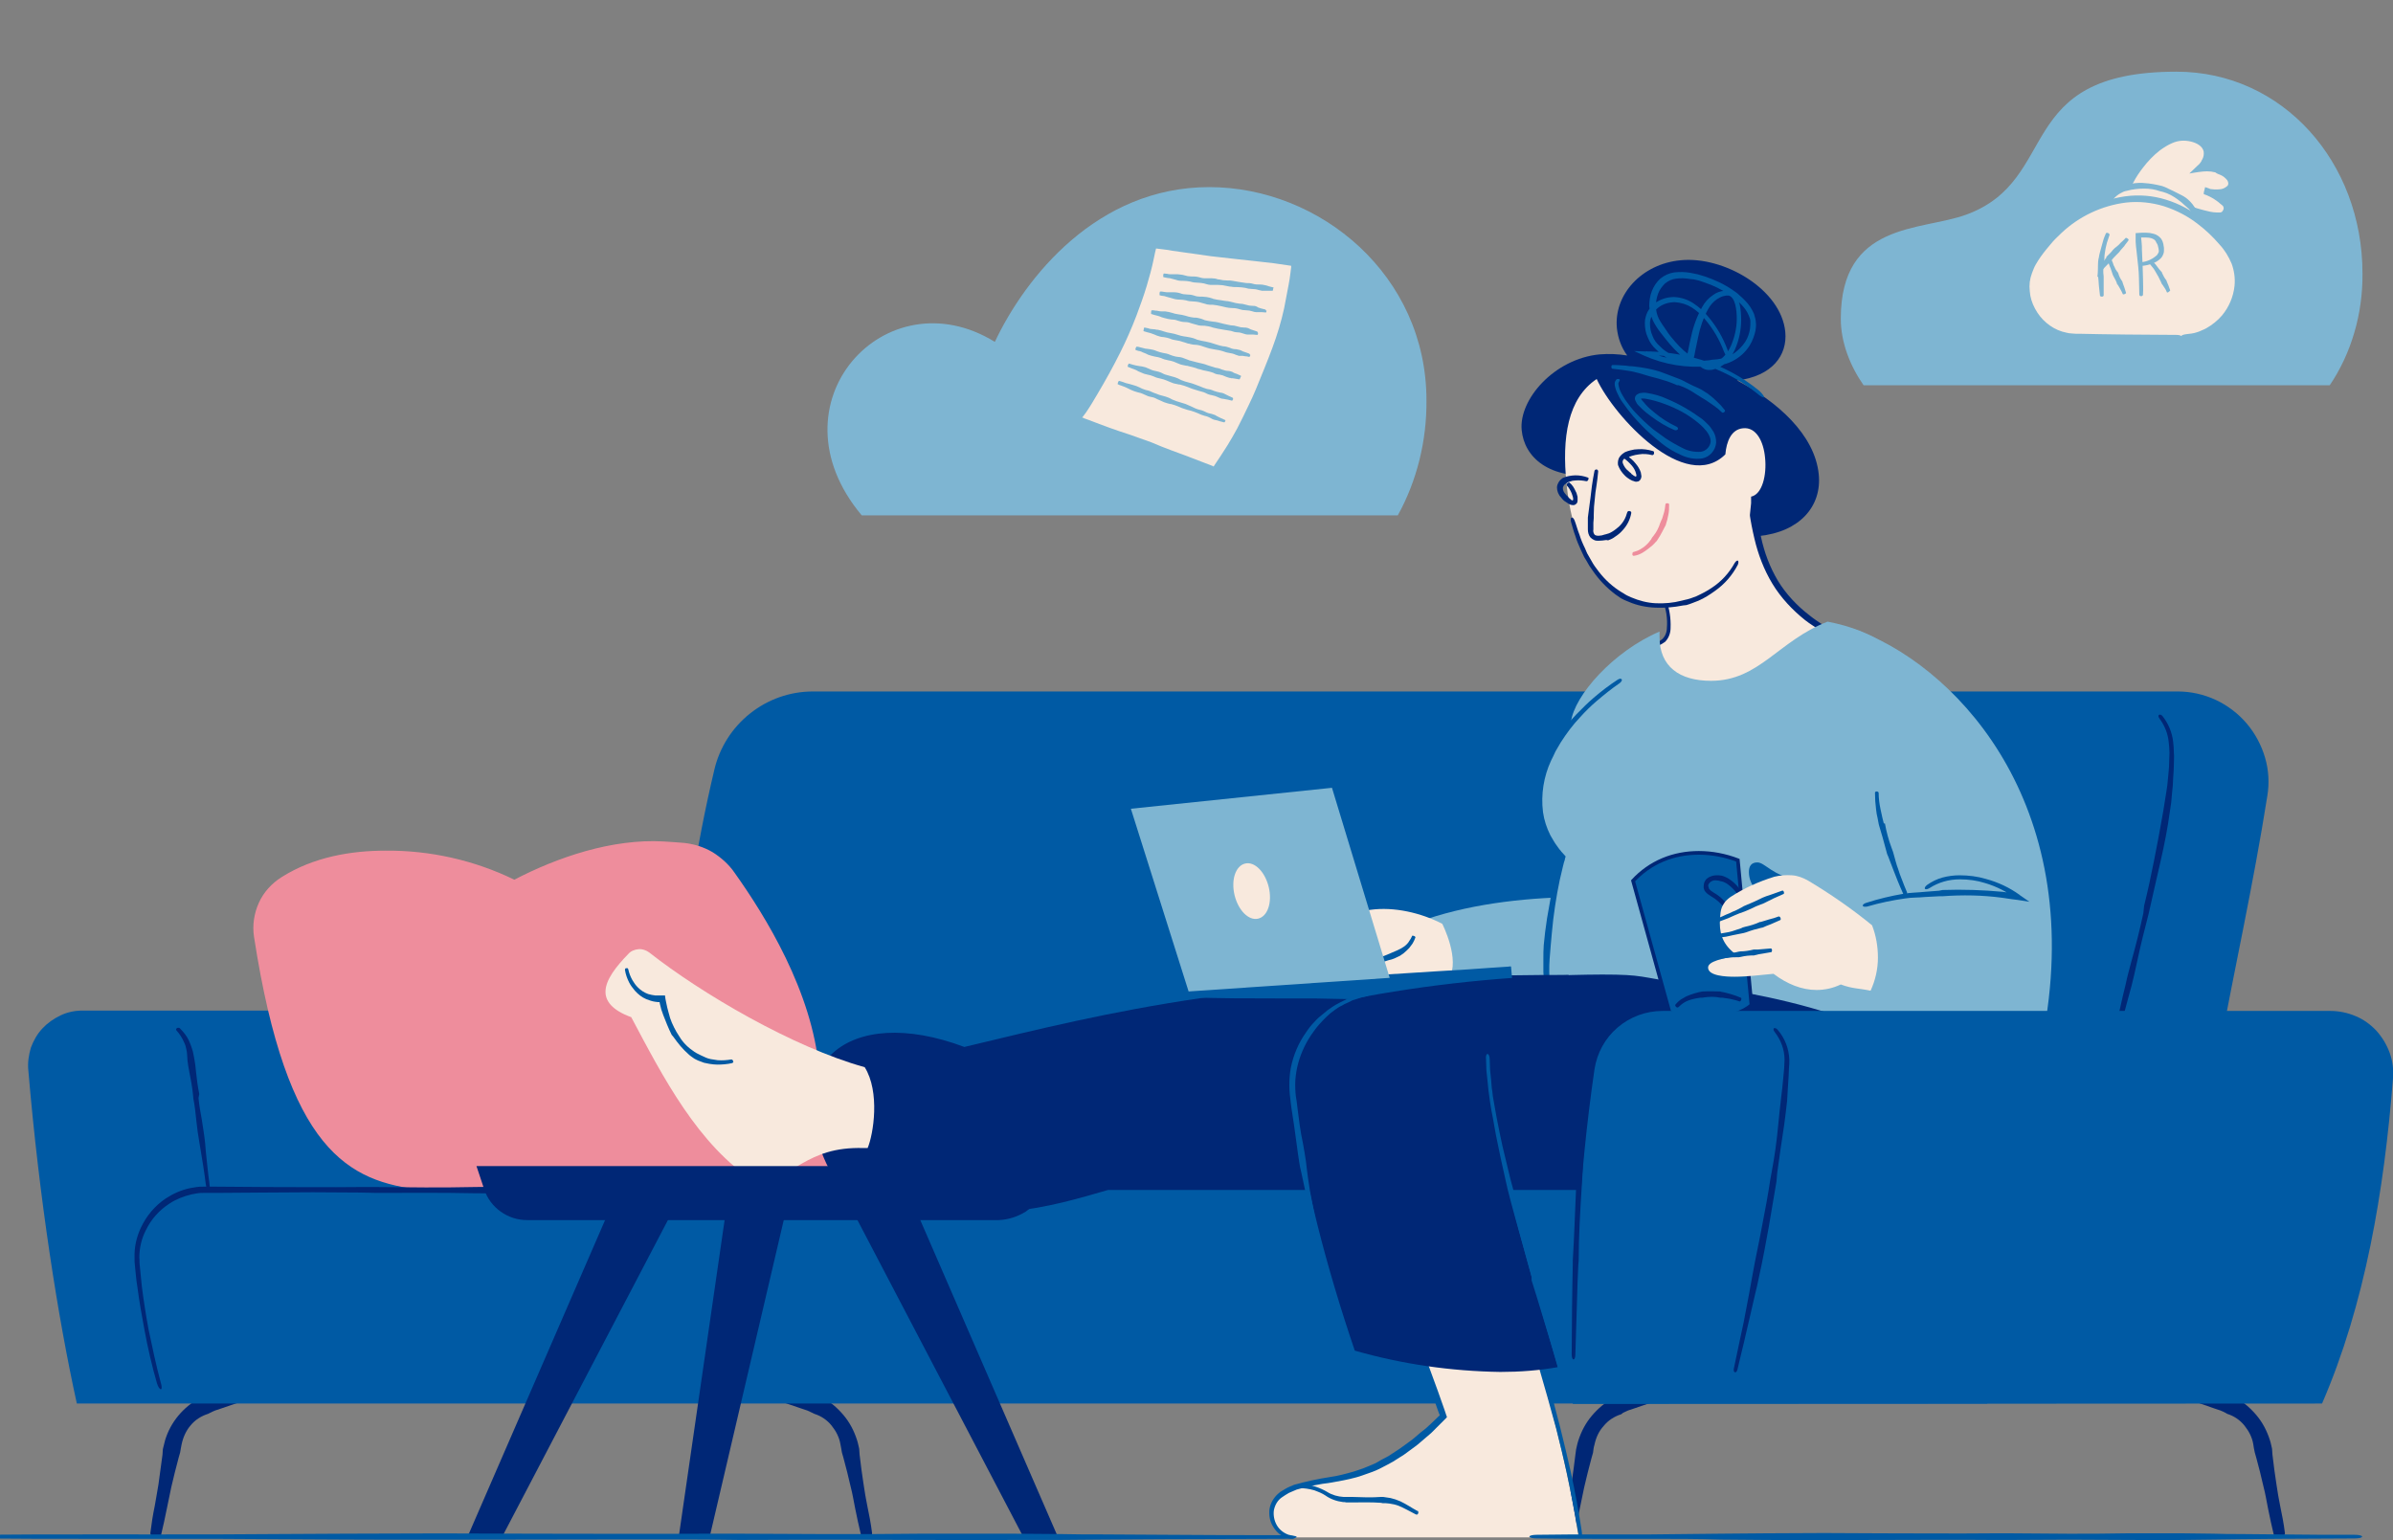 <?xml version="1.0" encoding="utf-8"?>
<!-- Generator: Adobe Illustrator 24.1.2, SVG Export Plug-In . SVG Version: 6.00 Build 0)  -->
<svg version="1.1" id="Layer_1" xmlns="http://www.w3.org/2000/svg" xmlns:xlink="http://www.w3.org/1999/xlink" x="0px" y="0px"
	 viewBox="0 0 650.9 419" style="enable-background:new 0 0 650.9 419;" xml:space="preserve">
<rect x="0" y="0" width="650.9" height="419" fill="#808080" stroke="none"/>
<style type="text/css">
	.st0{fill:#002776;}
	.st1{fill:#005AA4;}
	.st2{fill:#EE8D9C;}
	.st3{fill:#7EB5D2;}
	.st4{fill:#F8E9DD;}
	.st5{fill:#005AA4;stroke:#002776;stroke-miterlimit:10;}
</style>
<path class="st0" d="M607,379.9c-0.6-0.2-1.2-0.3-1.8-0.4l-1.5-0.3l-4.5-1.1c-1.4-0.4-2.8-0.7-4.2-1.1c-1.4-0.4-2.7-0.8-4-1.3
	c-0.2-0.1-0.4,0-0.6,0.2c-0.1,0.2-0.3,0.3-0.4,0.4c-0.1,0.1-0.1,0.1-0.2,0.2h-0.1c-0.1,0-0.1,0-0.2,0s-0.1,0-0.2,0
	c-0.1,0-0.1,0.1-0.1,0.1c0,0.1-0.1,0.1-0.1,0.2c-0.1,0.1-0.1,0.3,0,0.4c0,0.1,0,0.2,0,0.3c0,0.2,0.1,0.4,0.2,0.5s0.2,0.3,0.4,0.4
	c1.5,0.8,2.8,1.3,4.3,1.8c1.4,0.5,2.8,1,4.2,1.5l4.3,1.5l1.5,0.5c0.5,0.2,0.9,0.4,1.3,0.6l0.5,0.3c1.9,0.6,3.5,1.7,4.7,3.2
	c1.2,1.5,2.1,3.2,2.4,5.1c0.1,0.6,0.2,1.4,0.4,2.2l0.4,1.4c0.7,2.6,1.4,5.3,2,8c0.5,1.9,0.8,3.8,1.2,5.8c0.5,2.4,1,4.9,1.6,7.3
	c0.1,0.5,0.9,0.8,1.7,0.6c0.8-0.1,1.4-0.7,1.3-1.2c-0.3-2.5-0.8-5-1.3-7.4c-0.4-1.9-0.7-3.8-1-5.8c-0.4-2.7-0.8-5.4-1.1-8.2
	l-0.1-1.5c-0.2-0.8-0.3-1.5-0.6-2.4c-0.8-2.5-2-4.8-3.7-6.8c-1.7-2-3.7-3.7-6-4.9L607,379.9z"/>
<path class="st0" d="M441.5,384.3c0.4-0.2,0.9-0.4,1.3-0.6l1.5-0.5l4.4-1.5c1.4-0.5,2.8-1,4.2-1.5c1.4-0.5,2.9-1.1,4.2-1.8
	c0.2-0.1,0.3-0.2,0.4-0.4c0.1-0.2,0.2-0.3,0.2-0.5c0-0.1,0-0.2,0-0.3c0-0.1,0-0.3-0.1-0.4c0-0.1,0-0.1-0.1-0.2c0,0-0.1-0.1-0.1-0.1
	c-0.1,0-0.1,0-0.2,0s-0.1,0-0.2,0H457H457c-0.1,0-0.2-0.1-0.2-0.2c-0.2-0.1-0.3-0.3-0.4-0.4c-0.2-0.3-0.4-0.3-0.6-0.2
	c-1.3,0.5-2.6,1-4,1.3c-1.4,0.4-2.8,0.8-4.2,1.1l-4.4,1.1l-1.6,0.3c-0.5,0.1-1.2,0.3-1.8,0.4l-0.8,0.3c-2.3,1.2-4.3,2.9-6,4.9
	c-1.7,2-2.9,4.3-3.7,6.8c-0.3,0.9-0.4,1.6-0.6,2.4l-0.2,1.5c-0.3,2.7-0.7,5.4-1.1,8.1c-0.3,2-0.7,3.9-1,5.8
	c-0.5,2.4-0.9,4.9-1.3,7.4c-0.1,0.5,0.5,1,1.3,1.2c0.8,0.2,1.5-0.1,1.7-0.6c0.6-2.4,1.1-4.9,1.6-7.3c0.4-1.9,0.8-3.9,1.2-5.8
	c0.6-2.7,1.3-5.3,2-8l0.4-1.4c0.1-0.8,0.2-1.6,0.4-2.2c0.4-1.9,1.2-3.7,2.5-5.1c1.2-1.5,2.9-2.6,4.8-3.2L441.5,384.3z"/>
<path class="st0" d="M222.7,379.9c-0.6-0.2-1.3-0.3-1.8-0.4l-1.6-0.3l-4.5-1.1c-1.4-0.4-2.8-0.7-4.2-1.1c-1.4-0.4-2.7-0.8-4-1.3
	c-0.2-0.1-0.4,0-0.6,0.2c-0.1,0.2-0.3,0.3-0.4,0.4c-0.1,0.1-0.1,0.1-0.2,0.2h0h-0.1c-0.1,0-0.1,0-0.2,0s-0.1,0-0.2,0
	c-0.1,0-0.1,0.1-0.1,0.1c0,0.1-0.1,0.1-0.1,0.2c-0.1,0.1-0.1,0.3-0.1,0.4c0,0.1,0,0.2,0,0.3c0,0.2,0.1,0.3,0.2,0.5
	c0.1,0.2,0.2,0.3,0.4,0.4c1.4,0.7,2.8,1.3,4.3,1.8c1.4,0.5,2.8,1,4.2,1.5l4.4,1.5l1.5,0.5c0.4,0.2,0.9,0.4,1.3,0.6l0.6,0.3
	c1.9,0.6,3.5,1.7,4.7,3.2c1.2,1.5,2.1,3.2,2.4,5.1c0.1,0.6,0.3,1.4,0.4,2.2l0.4,1.4c0.7,2.6,1.4,5.3,2,8c0.5,1.9,0.8,3.8,1.2,5.8
	c0.5,2.4,1,4.9,1.6,7.3c0.1,0.5,0.9,0.8,1.7,0.6c0.8-0.1,1.4-0.7,1.3-1.2c-0.3-2.5-0.8-5-1.3-7.4c-0.4-1.9-0.7-3.8-1-5.8
	c-0.4-2.7-0.8-5.4-1.1-8.2l-0.1-1.5c-0.2-0.8-0.3-1.5-0.6-2.4c-0.8-2.5-2-4.8-3.7-6.8c-1.7-2-3.7-3.7-6-4.9L222.7,379.9z"/>
<path class="st0" d="M57.2,384.3c0.4-0.2,0.8-0.4,1.3-0.6l1.5-0.5l4.4-1.5c1.4-0.5,2.8-1,4.1-1.5c1.4-0.5,2.9-1.1,4.2-1.8
	c0.2-0.1,0.3-0.2,0.4-0.4c0.1-0.2,0.2-0.3,0.2-0.5c0-0.1,0-0.2,0-0.3c0-0.1,0-0.3-0.1-0.4c0-0.1,0-0.1-0.1-0.2c0,0-0.1-0.1-0.1-0.1
	c-0.1,0-0.1,0-0.2,0c-0.1,0-0.1,0-0.2,0h-0.1h-0.1c-0.1,0-0.2-0.1-0.2-0.2c-0.2-0.1-0.3-0.3-0.4-0.4c-0.2-0.3-0.4-0.3-0.6-0.2
	c-1.3,0.5-2.6,1-4,1.3c-1.4,0.4-2.8,0.8-4.2,1.1l-4.4,1.1l-1.6,0.3c-0.5,0.1-1.2,0.3-1.7,0.4l-0.8,0.3c-4.6,2.5-8.1,6.6-9.6,11.6
	c-0.2,0.9-0.4,1.6-0.6,2.4l-0.1,1.5c-0.4,2.7-0.7,5.4-1.1,8.1c-0.3,2-0.7,3.9-1,5.8c-0.5,2.4-0.9,4.9-1.2,7.4
	c-0.1,0.5,0.5,1,1.3,1.2c0.8,0.2,1.5-0.1,1.6-0.6c0.6-2.4,1.1-4.9,1.6-7.3c0.4-1.9,0.8-3.9,1.2-5.8c0.6-2.7,1.3-5.3,2-8l0.4-1.4
	c0.1-0.8,0.3-1.6,0.4-2.2c0.4-1.9,1.2-3.7,2.4-5.1c1.2-1.5,2.9-2.6,4.8-3.2L57.2,384.3z"/>
<path class="st1" d="M20.9,381.8c-5.1-23.2-10.2-55.4-13.2-90.7c-0.2-2,0.1-4.1,0.7-6.1c0.7-1.9,1.7-3.7,3.1-5.2
	c1.4-1.5,3.1-2.7,5-3.6s3.9-1.3,6-1.3h161.9c1.5-22.1,4.8-44,9.9-65.5c1.4-6,4.8-11.4,9.7-15.3c4.9-3.9,10.9-6,17.1-6h371.3
	c3.5,0,7.1,0.8,10.3,2.3c3.2,1.5,6.1,3.7,8.4,6.4c2.3,2.7,4,5.9,5,9.3c1,3.4,1.2,7,0.6,10.5c-3.7,23.6-9.3,48.8-12.6,67.1
	l-63.6,98.1H20.9z"/>
<path class="st2" d="M199.8,237.4c8.4,11.8,21.1,32.3,23,53.5c13,6.8,16.1,18.5,16.8,25.9c0.1,0.9-0.1,1.8-0.4,2.6
	c-0.3,0.8-0.8,1.6-1.4,2.3c-0.6,0.6-1.4,1.2-2.2,1.5c-0.8,0.3-1.7,0.5-2.6,0.5h-118c-20.3-2.2-36.9-10.6-45.9-68.8
	c-0.5-3.2,0-6.4,1.3-9.3c1.3-2.9,3.5-5.3,6.2-7c8.7-5.5,18.9-7.2,28.3-7.2c12.1-0.1,24.1,2.6,35,7.9c11.7-6.1,26.6-11.2,40.6-10.4
	c2.2,0.1,4,0.3,5.6,0.4c2.7,0.3,5.3,1.1,7.7,2.5C196.2,233.3,198.3,235.2,199.8,237.4z"/>
<path class="st0" d="M102.4,324.5c8.7,0,17.8-0.1,26.7,0.1c4.9,0,9.2,0.1,13.3,0l6.9-0.1l6.3-0.1l9.1-0.1l17.3-0.1
	c1,0,1.8-0.2,1.8-0.5c0-0.3-0.8-0.5-1.8-0.5l-17.4-0.1l-9-0.1l-6.3-0.1l-6.9-0.1c-4.1,0-8.5,0-13.4,0.1c-8.8,0.2-17.9,0.1-26.6,0
	h-4.6c-8.4,0.1-17.1,0-25.4,0l-13.6-0.1c-1.2,0-2.3,0-3.5,0c-0.6,0-1.2,0-1.8,0.1l-1.8,0.3c-2.4,0.5-4.6,1.5-6.6,2.8
	c-3,2-5.3,4.8-6.8,8c-1.2,2.6-1.8,5.3-1.7,8.2c0,0.7,0,1.4,0.1,2.1l0.2,2c0.1,1.4,0.3,2.7,0.5,4c0.5,3.9,1.2,7.7,1.9,11.5
	c0.9,4.8,2,9.7,3.4,14.5c0.3,1,0.8,1.7,1.1,1.6c0.3-0.1,0.2-0.9-0.1-1.9c-1.3-4.8-2.3-9.7-3.3-14.4c-0.7-3.8-1.3-7.6-1.8-11.5
	c-0.1-1.3-0.3-2.7-0.4-4l-0.2-2c-0.1-0.7,0-1.3-0.1-2c0-2.6,0.6-5.2,1.8-7.5c1.4-2.9,3.6-5.4,6.4-7.2c1.8-1.2,3.9-2,6-2.5l1.6-0.3
	c0.6-0.1,1.1-0.1,1.6-0.1c1.1,0,2.3,0,3.4,0l13.7-0.1c8.3-0.1,17-0.1,25.4,0L102.4,324.5z"/>
<path class="st0" d="M54.2,297.6c-0.4-2-0.7-4.1-0.9-6.2c-0.1-1.1-0.2-2.1-0.4-3.1c-0.1-0.5-0.2-1-0.3-1.6c-0.1-0.5-0.2-1-0.4-1.5
	c-0.2-0.7-0.5-1.4-0.8-2.1c-0.6-1.3-1.5-2.4-2.5-3.4c0,0-0.1-0.1-0.2-0.1c-0.1,0-0.1,0-0.2,0c-0.1,0-0.1,0-0.2,0
	c-0.1,0-0.1,0.1-0.2,0.1c-0.1,0.1-0.2,0.2-0.2,0.3c0,0.1,0,0.2,0.1,0.3c0.9,1,1.6,2.1,2.1,3.3c0.3,0.6,0.5,1.3,0.6,1.9
	c0.1,0.5,0.2,0.9,0.2,1.4l0.1,1.6c0.1,1,0.3,2,0.5,3.1c0.4,2,0.8,4.1,1,6.2l0.1,1.1c0.4,1.9,0.6,4,0.8,5.9s0.5,4.2,0.9,6.4l0.4,2.4
	c0.2,1.2,0.4,2.5,0.6,3.7c0.1,0.9,0.3,1.8,0.4,2.7c0.1,1.1,0.3,2.3,0.5,3.4c0,0.1,0.1,0.2,0.2,0.3c0.1,0.1,0.2,0.1,0.3,0.1
	c0.1,0,0.2-0.1,0.3-0.1c0.1-0.1,0.1-0.2,0.1-0.3c-0.1-1.2-0.2-2.3-0.4-3.5c-0.1-0.9-0.2-1.8-0.3-2.7c-0.1-1.3-0.3-2.5-0.4-3.8
	c-0.1-0.8-0.1-1.6-0.2-2.4c-0.2-2.1-0.6-4.3-0.9-6.4c-0.4-2.1-0.7-3.9-0.9-5.9L54.2,297.6z"/>
<path class="st0" d="M583,248.4c-0.9,4.2-2,8.6-3.2,12.9c-0.6,2.3-1.2,4.4-1.6,6.4l-0.8,3.3l-0.7,3.1l-1,4.4l-1.9,8.4
	c-0.1,0.5,0,0.9,0.3,1c0.3,0,0.6-0.3,0.7-0.8c0.7-2.8,1.4-5.6,2.1-8.4l1.2-4.3l0.8-3c0.3-1.1,0.6-2.2,0.9-3.3c0.5-2,1-4.1,1.5-6.5
	c0.9-4.3,2-8.7,3.1-12.9l0.5-2.2c0.9-4.1,1.9-8.3,2.8-12.3c1-4.4,1.9-8.9,2.5-13.4c0.3-1.7,0.5-3.4,0.6-5.1l0.2-2l0.1-2
	c0.1-1.4,0.2-2.7,0.2-4c0-1,0.1-2,0-2.9c0-1-0.1-2-0.2-3c-0.3-2.6-1.3-5-2.9-7c-0.3-0.4-0.8-0.5-1-0.3s-0.1,0.6,0.2,1
	c1.4,1.9,2.3,4.1,2.5,6.5c0.1,0.9,0.2,1.9,0.2,2.8c0,0.9-0.1,1.9-0.1,2.9c0,1.3-0.2,2.7-0.3,4l-0.2,2l-0.3,2c-0.3,1.7-0.5,3.3-0.8,5
	c-0.8,4.5-1.6,9-2.5,13.4c-0.8,4.1-1.7,8.3-2.7,12.3L583,248.4z"/>
<path class="st3" d="M431.9,244h-1.1c-14.2,0-29.5,1.6-42.7,6l1.4,20.5l42.4-2.5V244z"/>
<path class="st4" d="M358.4,258.8c2.6-7.1,8-10.4,14.3-11.3c6.5-0.9,13.8,0.8,19.6,3.8c0,0,5,9.8,1.8,14.9l-34.2,3.2L358.4,258.8z"
	/>
<path class="st1" d="M373.9,260.7c-1.1,0.4-2.1,0.9-3.1,1.5c-0.6,0.4-1,0.9-1.2,1.5c-0.1,0.3-0.2,0.7-0.1,1c0,0.3,0,0.7,0.1,1
	c0.1,0.4,0.3,0.8,0.6,1.2c0.5,0.6,1,1.1,1.6,1.5c0.1,0.1,0.3-0.1,0.5-0.3s0.2-0.5,0.1-0.5c-0.5-0.4-0.9-0.9-1.2-1.4
	c-0.1-0.2-0.2-0.5-0.3-0.8c0-0.2,0-0.3,0.1-0.5c0-0.2,0.1-0.4,0.2-0.5c0.2-0.3,0.4-0.7,0.6-0.9c0.7-0.6,1.6-1.1,2.5-1.3l0.5-0.1
	c0.9-0.3,1.9-0.6,2.9-0.9c1.1-0.2,2.1-0.7,3.1-1.2c0.3-0.2,0.7-0.5,1-0.7c0.5-0.4,1-0.9,1.5-1.4c0.3-0.4,0.6-0.8,0.9-1.2
	c0.3-0.5,0.6-1.1,0.8-1.7c0-0.1-0.1-0.3-0.4-0.4c-0.3-0.1-0.5-0.1-0.5,0c-0.2,0.5-0.5,1-0.8,1.4c-0.2,0.4-0.5,0.7-0.8,1
	c-0.4,0.4-0.9,0.7-1.4,1c-0.3,0.2-0.7,0.3-1,0.5c-0.9,0.4-1.9,0.8-2.8,1.2c-0.9,0.4-1.9,0.7-2.8,0.9L373.9,260.7z"/>
<path class="st0" d="M472.7,145.9c1.9,0.1,3.9,0.1,5.8-0.1c10.9-1.1,17.1-8,16.2-16.8c-1.1-10.8-11.3-19.8-22.2-25.5
	c9.6-1.2,13.7-6.9,13.1-13.2c-1.1-11.6-16.7-20.7-28.5-19.5c-10.6,1-18.2,9.4-17.3,18.5c0.3,2.7,1.2,5.2,2.8,7.4
	c-2.5-0.4-5-0.5-7.5-0.3c-12.4,1.2-22,12.3-21.2,20.6c0.7,7.3,7.3,13.6,21,12.2c1.3-0.1,2.6-0.3,4.1-0.6L472.7,145.9z"/>
<path class="st4" d="M447.5,176.3c5.4-1.1,6.6-2.5,6.6-6.5c0-7-3.9-11.1-7.1-18.4l29.2-22.2c0.8,26.2,8.5,36.6,25.4,45
	C472.3,213.4,442.5,196.1,447.5,176.3z"/>
<path class="st0" d="M495.1,171.5l3,1.7l2.3,1.2c0,0-0.1,0.1-0.1,0.2L500,175l-1,1.4c-0.7,0.9-1.5,1.8-2.2,2.6
	c-2.9,3.5-6.3,6.6-9.9,9.4c-3.5,2.8-7.5,5-11.7,6.6c-2.2,0.8-4.4,1.4-6.7,1.7c-2.1,0.3-4.2,0.3-6.3,0c-3-0.4-5.9-1.6-8.3-3.4
	c-2.3-1.7-4.1-4-5.2-6.7c-1.1-2.7-1.4-5.6-1-8.5c0.2-1,0.1-1.9-0.1-1.9s-0.7,0.7-0.9,1.8c-0.5,3.1-0.1,6.2,1,9.1
	c1.2,2.9,3.1,5.4,5.6,7.3c2.6,1.9,5.6,3.2,8.8,3.7c2.2,0.4,4.5,0.4,6.7,0.2c2.4-0.3,4.8-0.8,7.1-1.6c4.4-1.7,8.5-4,12.1-7
	c3.6-2.9,6.9-6.2,9.9-9.7c0.8-0.9,1.5-1.7,2.2-2.7l1.1-1.4l0.7-0.9l0.5-0.6l0.2-0.3c0-0.1,0.2-0.2,0-0.3l-3.7-2l-2.9-1.7
	c-1.3-0.9-2.6-1.7-3.8-2.7c-3.4-2.6-6.4-5.8-8.6-9.4c-2.2-3.7-3.7-7.7-4.6-11.9c-1-4.5-1.6-9.1-1.8-13.8l-0.1-2l-0.1-1.7v-0.9v-0.4
	v0l-0.1,0.1l-0.2,0.1l-4,3.1L467,135l-8.3,6.5l-6.6,5.1l-3.3,2.5l-1.7,1.3c-0.4,0.4-1.2,0.6-0.7,1.2l0.5,1.2c1.7,3.7,4,7,5.4,10.7
	c0.9,2.3,1.3,4.7,1.1,7.2c0,1.2-0.4,2.3-1.2,3.1c-0.9,0.8-2,1.3-3.2,1.5c-1,0.3-1.7,0.6-1.7,0.9c0,0.3,0.9,0.3,1.9,0.1
	c1.3-0.3,2.6-0.9,3.7-1.7c1-1,1.5-2.4,1.5-3.8c0.1-2.6-0.3-5.2-1.2-7.7c-1.5-3.8-3.7-7.2-5.3-10.8l-0.3-0.7
	c-0.1-0.1,0.1-0.2,0.2-0.3l1.6-1.2l3.3-2.5l6.7-5l8.4-6.3l5.7-4.3l1.6-1.2c0,0,0,0.1,0,0.1l0.1,1.6c0.2,4.7,0.9,9.4,2,14
	c1,4.3,2.6,8.5,4.9,12.3c2.3,3.8,5.4,7.1,8.9,9.9C492.4,169.8,493.8,170.6,495.1,171.5z"/>
<path class="st4" d="M469.3,123.6c0.3-3.5,1.6-6.8,4.8-7.1c3.6-0.4,5.6,3.6,6,8c0.5,4.8-0.8,10-3.8,10.6c0,1.1,0,1.8,0,1.8
	c-0.8,6.8-0.9,23.3-18.5,27.2c-14,3.1-29-5.3-31.7-32.5c-1.3-12.5,0.3-23.2,8.2-28.5C439,113.3,458.4,134.4,469.3,123.6z"/>
<path class="st0" d="M458.7,164.6c1.1-0.3,2.2-0.8,3.3-1.2c1.6-0.7,3-1.6,4.4-2.6c2.7-1.9,4.8-4.3,6.3-7.2c0.2-0.5,0.2-1,0-1.1
	c-0.2-0.1-0.6,0.2-0.9,0.7c-1.5,2.7-3.6,5-6.2,6.7c-1.3,0.9-2.7,1.6-4.2,2.3c-1,0.4-2.1,0.8-3.2,1l-0.8,0.2c-2.3,0.6-4.6,0.8-7,0.7
	c-2.3-0.1-4.6-0.7-6.7-1.6l-1.1-0.5c-0.4-0.2-0.7-0.4-1-0.6s-0.9-0.5-1.3-0.8c-2.4-1.6-4.4-3.6-6.1-6c-0.3-0.4-0.6-0.8-0.9-1.3
	l-0.8-1.4c-0.3-0.5-0.5-0.9-0.8-1.4l-0.6-1.4c-0.6-1.2-1.1-2.4-1.5-3.7c-0.5-1.2-0.8-2.5-1.3-3.8c-0.2-0.5-0.5-0.9-0.8-0.8
	c-0.3,0.1-0.3,0.5-0.2,1.1c0.4,1.3,0.7,2.6,1.2,3.9c0.4,1.3,0.9,2.5,1.5,3.8l0.7,1.5c0.2,0.5,0.5,0.9,0.8,1.4l0.8,1.4
	c0.3,0.4,0.6,0.9,0.9,1.3c1.7,2.5,3.8,4.7,6.2,6.5c0.4,0.3,0.9,0.6,1.3,0.9c0.4,0.3,0.8,0.4,1.1,0.6l1.2,0.5c2.3,1,4.8,1.5,7.3,1.6
	c2.5,0.1,5-0.1,7.5-0.6L458.7,164.6z"/>
<path class="st1" d="M463,114c-3-2.2-6.2-4.1-9.6-5.5c-1.7-0.8-3.5-1.3-5.4-1.6c-0.5-0.1-1.1-0.1-1.6,0c-0.4,0-0.8,0.2-1.1,0.4
	c-0.2,0.1-0.3,0.3-0.4,0.4s-0.2,0.4-0.2,0.6c0,0.1,0,0.2,0,0.3c0.1,0.3,0.2,0.6,0.4,0.9c0.1,0.2,0.2,0.4,0.4,0.6
	c0.3,0.3,0.6,0.6,0.9,0.9c0.9,0.9,1.9,1.7,2.9,2.4c1.9,1.4,4,2.7,6.2,3.6c0.4,0.1,0.8,0,0.9-0.3s-0.2-0.6-0.5-0.7
	c-2.1-1-4-2.2-5.8-3.7c-0.9-0.7-1.8-1.5-2.6-2.4c-0.2-0.3-0.5-0.6-0.7-0.8c-0.1-0.1-0.2-0.3-0.3-0.4c0,0-0.1-0.1-0.1-0.2
	c0-0.1,0.1-0.1,0.2-0.1c0.4,0,0.8,0,1.2,0.1c1.7,0.3,3.4,0.8,5,1.4c3.3,1.2,6.5,2.9,9.2,5.2c0.5,0.4,0.9,0.8,1.3,1.2
	c1.1,1.1,2.1,2.6,2,3.9c-0.1,0.7-0.4,1.3-0.9,1.8c-0.5,0.5-1.1,0.8-1.8,0.9c-1.7,0.1-3.4-0.2-4.9-1c-1.6-0.8-3.2-1.7-4.7-2.7
	c-1.1-0.8-2.2-1.6-3.3-2.4c-1.7-1.4-3.3-2.9-4.7-4.4c-1.1-1.1-2-2.4-2.9-3.6c-0.5-0.8-1-1.6-1.4-2.5c-0.2-0.4-0.3-0.9-0.4-1.3
	c0-0.2-0.1-0.4-0.1-0.6c0-0.1,0-0.3,0.1-0.4c0.1-0.2,0.2-0.4,0.3-0.6c0-0.1-0.1-0.3-0.3-0.3c-0.1,0-0.3,0-0.4,0
	c-0.1,0-0.2,0.1-0.3,0.2c-0.2,0.3-0.4,0.6-0.4,1c0,0.3,0,0.6,0.1,0.9c0.1,0.5,0.3,1.1,0.5,1.5c0.4,0.9,0.9,1.9,1.5,2.7
	c0.9,1.3,1.9,2.6,2.9,3.8c1.5,1.7,3,3.3,4.7,4.8c1,0.9,2.1,1.8,3.2,2.7c1.5,1.2,3.2,2.2,5,3c1.8,0.9,3.9,1.3,5.9,1
	c1-0.2,1.9-0.7,2.6-1.5c0.7-0.8,1.1-1.7,1.2-2.8c0-1-0.2-2-0.7-2.9c-0.5-0.8-1-1.6-1.7-2.2C464,114.9,463.5,114.4,463,114z"/>
<path class="st1" d="M456.9,104.9c1.4,0.5,2.8,1.2,4.1,2.1l1.9,1.2c0.3,0.2,0.7,0.4,1,0.6s0.6,0.4,0.9,0.6c0.4,0.3,0.9,0.6,1.3,0.9
	c0.4,0.3,0.8,0.6,1.2,0.9l1.1,1c0.1,0.1,0.4,0.1,0.6-0.1c0.2-0.2,0.3-0.4,0.1-0.6l-1-1.2l-1.1-1.1c-0.4-0.4-0.8-0.7-1.2-1.1
	l-0.9-0.7c-0.3-0.3-0.7-0.5-1-0.7c-0.7-0.5-1.4-0.9-2.1-1.2c-1.5-0.6-2.9-1.4-4.3-2.1l-0.7-0.3c-1.4-0.5-2.8-1.1-4.2-1.6
	c-1.5-0.6-3.1-1-4.7-1.3c-0.6-0.1-1.2-0.2-1.8-0.3c-1-0.1-1.9-0.3-2.9-0.3c-0.7-0.1-1.4-0.2-2-0.2c-0.9-0.1-1.7-0.1-2.6-0.1
	c-0.2,0-0.3,0.2-0.3,0.5c0,0.3,0.1,0.5,0.3,0.5l2.5,0.3c0.7,0.1,1.3,0.2,2,0.3c0.9,0.1,1.8,0.4,2.7,0.6l1.7,0.5
	c1.5,0.5,3.1,0.8,4.6,1.3c1.4,0.4,2.8,0.9,4.1,1.5C456.4,104.7,456.7,104.8,456.9,104.9z"/>
<path class="st1" d="M465.7,100.6c1.4-0.3,2.8-1,3.8-2c1-1,1.8-2.2,2.4-3.5c1.1-2.5,1.7-5.3,1.7-8.1c0-1.4-0.1-2.8-0.4-4.2
	c-0.2-0.7-0.5-1.4-0.9-2.1c-0.5-0.7-1.2-1.2-2-1.5c-0.4-0.1-0.8-0.1-1.3-0.1c-1.1,0.1-2.2,0.5-3.1,1.2c-1.2,0.8-2.2,1.9-2.9,3.2
	c-1.4,2.5-2.4,5.2-3,8c-0.3,1.3-0.6,2.6-0.8,3.8c-0.1,0.6-0.3,1.2-0.4,1.8l-0.1,0.2h-0.4c-2.6-0.2-5-1.2-6.8-3.1
	c-0.9-0.8-1.6-1.7-2-2.8c-0.5-1.1-0.7-2.2-0.7-3.4c0-0.8,0.2-1.6,0.6-2.3c0.4-0.7,0.9-1.4,1.5-1.9c1.3-1.1,3-1.6,4.7-1.6
	c1.6,0.1,3.2,0.6,4.5,1.4c1.4,0.9,2.7,2,3.7,3.3c2.2,2.6,3.9,5.5,5.1,8.7c0.5,1.1,0.9,2,1.2,1.9c0.3-0.1,0.2-1.1-0.2-2.3
	c-1.2-3.3-3-6.4-5.3-9.1c-1.1-1.4-2.5-2.6-4-3.6c-1.5-1-3.3-1.6-5.2-1.7c-2,0-3.9,0.6-5.4,1.8c-0.8,0.6-1.4,1.4-1.9,2.3
	c-0.4,0.9-0.7,1.9-0.7,2.9c0,1.4,0.2,2.7,0.8,4c0.5,1.3,1.3,2.4,2.3,3.3c2.1,2.2,4.9,3.5,7.9,3.7h1c0.2,0,0.3,0,0.5-0.1
	c0.2-0.1,0.4-0.4,0.5-0.6c0.1-0.2,0.2-0.5,0.3-0.7c0.2-0.7,0.3-1.3,0.4-1.9c0.3-1.3,0.5-2.5,0.8-3.8c0.5-2.6,1.4-5.2,2.7-7.6
	c0.6-1.1,1.4-2,2.4-2.7c0.5-0.3,1-0.6,1.6-0.8c0.3-0.1,0.6-0.1,0.9-0.2c0.2,0,0.5,0,0.7,0c0.9,0.2,1.5,1.3,1.8,2.5
	c0.3,1.2,0.4,2.5,0.4,3.8c0,2.6-0.6,5.1-1.6,7.4c-1,2.3-2.9,4.3-5.1,4.6c-1.6,0.2-3.3-0.2-4.7-1.1c-2.1-1.3-3.9-2.9-5.5-4.8
	c-0.8-0.9-1.6-1.9-2.3-3c-0.7-1-1.4-2-2-3.1c-0.5-1.1-0.8-2.2-0.8-3.4c0-1.2,0.2-2.3,0.6-3.4c0.4-1.1,1.1-2,1.9-2.8
	c0.9-0.7,1.9-1.2,3-1.3c0.6-0.1,1.2-0.1,1.9-0.1c0.6,0,1.3,0.1,1.9,0.2l1,0.1l0.9,0.2c0.6,0.1,1.3,0.4,1.9,0.6
	c2.5,0.8,4.9,2,7.1,3.5c2.1,1.5,4.2,3.3,5.1,5.6c0.1,0.3,0.2,0.5,0.3,0.8c0.1,0.3,0.1,0.6,0.1,0.9c0,0.6,0,1.3-0.1,1.9
	c-0.2,1.2-0.6,2.4-1.3,3.5c-0.8,1.2-1.8,2.2-2.9,3s-2.5,1.4-3.9,1.6c-0.5,0.1-1,0.2-1.5,0.2s-1,0.1-1.5,0.2
	c-5.8,0.7-11.7-0.2-17.1-2.5l-0.3,1.1h1.5c4.6,0.1,9.2,0.9,13.5,2.3c5.6,1.7,10.8,4.4,15.4,8.1c0.9,0.8,1.7,1.2,1.9,1.1
	s-0.4-1-1.3-1.8c-4.6-3.8-10-6.7-15.7-8.4c-4.5-1.4-9.2-2.1-13.9-2.3h-1.5l-2.9-0.1l2.6,1.2c5.6,2.5,11.7,3.5,17.8,2.9l1.5-0.1
	c0.5,0,1-0.1,1.6-0.2c1.1-0.2,2.1-0.5,3.1-1c2-1,3.6-2.4,4.8-4.3c0.8-1.3,1.3-2.7,1.6-4.1c0.1-0.7,0.2-1.5,0.1-2.2
	c0-0.4-0.1-0.8-0.2-1.2c-0.1-0.4-0.2-0.8-0.3-1.1c-0.6-1.4-1.4-2.6-2.5-3.7c-0.5-0.5-1-1-1.6-1.5c-0.5-0.5-1.1-0.9-1.7-1.3
	c-2.3-1.6-4.9-2.8-7.6-3.7c-0.7-0.2-1.3-0.4-2-0.6l-1-0.2l-1-0.2c-0.7-0.1-1.4-0.2-2.1-0.2c-0.7,0-1.4,0-2.2,0.1
	c-1.4,0.2-2.7,0.8-3.8,1.7c-1,0.9-1.8,2.1-2.3,3.4c-0.5,1.3-0.7,2.7-0.7,4c0.1,1.4,0.4,2.7,1,4c0.6,1.2,1.3,2.3,2.1,3.3
	c0.8,1,1.6,2.1,2.4,3c1.7,2,3.6,3.8,5.8,5.2c0.9,0.5,1.8,0.9,2.7,1.1C463.7,100.7,464.7,100.7,465.7,100.6z"/>
<path class="st0" d="M426.1,131.4c0.3-0.2,0.6-0.3,0.9-0.4c0.5-0.2,1-0.3,1.5-0.3c1-0.1,2,0,3,0.2c0.2,0,0.4-0.1,0.5-0.4
	c0-0.1,0-0.1,0.1-0.2c0-0.1,0-0.1,0-0.2c0-0.1,0-0.1-0.1-0.1c0,0-0.1-0.1-0.1-0.1c-1.1-0.4-2.2-0.6-3.4-0.6c-0.6,0-1.2,0.1-1.8,0.2
	c-0.4,0.1-0.9,0.2-1.3,0.4l-0.3,0.1c-0.4,0.3-0.8,0.6-1.1,1.1c-0.3,0.5-0.5,1-0.5,1.5c0,1,0.4,2,1.1,2.7c0.2,0.3,0.4,0.5,0.6,0.7
	c0.2,0.2,0.3,0.3,0.5,0.4c0.3,0.2,0.6,0.4,0.9,0.6c0.4,0.3,0.9,0.4,1.4,0.4c0.3,0,0.6-0.2,0.8-0.4c0.2-0.2,0.3-0.5,0.3-0.8
	c0-0.3,0-0.6,0-0.8c0-0.2,0-0.4-0.1-0.6c-0.1-0.4-0.2-0.8-0.4-1.1c-0.4-0.9-0.9-1.8-1.7-2.4c-0.1-0.1-0.2-0.1-0.3,0
	c-0.1,0-0.2,0.1-0.3,0.2c-0.2,0.2-0.2,0.5-0.1,0.6c0.6,0.6,1,1.4,1.3,2.1c0.1,0.3,0.2,0.6,0.3,0.9c0,0.2,0.1,0.3,0.1,0.5
	c0,0.1,0,0.2,0,0.3c0,0.1-0.1,0.3-0.3,0.2c-0.1,0-0.2-0.1-0.3-0.2c-0.2-0.2-0.4-0.3-0.6-0.5l-0.3-0.4c-0.2-0.2-0.4-0.3-0.5-0.5
	c-0.5-0.5-0.8-1.1-0.8-1.7c0-0.3,0.2-0.6,0.3-0.8c0.2-0.2,0.4-0.4,0.7-0.5L426.1,131.4z"/>
<path class="st0" d="M442.7,124.5c0.4-0.2,0.8-0.4,1.2-0.5c0.6-0.2,1.2-0.3,1.9-0.4c1.2-0.2,2.4-0.1,3.6,0.2c0.1,0,0.2,0,0.3-0.1
	c0.1-0.1,0.2-0.2,0.2-0.3c0-0.1,0-0.1,0-0.2c0-0.1,0-0.1,0-0.2c0-0.1-0.1-0.1-0.1-0.2c0,0-0.1-0.1-0.2-0.1c-1.3-0.4-2.7-0.6-4-0.5
	c-0.7,0-1.4,0.1-2.1,0.3c-0.5,0.1-1,0.3-1.5,0.5l-0.3,0.2c-0.5,0.3-1,0.8-1.3,1.3c-0.3,0.6-0.4,1.3-0.3,2c0.4,1.1,1,2,1.8,2.8
	c0.3,0.3,0.5,0.5,0.8,0.7c0.2,0.1,0.4,0.3,0.6,0.4c0.2,0.1,0.5,0.3,0.8,0.4c0.1,0,0.4,0.1,0.6,0.2c0.2,0,0.4,0.1,0.6,0
	c0.3,0,0.5-0.1,0.7-0.3c0.2-0.2,0.3-0.4,0.4-0.7c0.1-0.3,0.1-0.6,0-0.9c0-0.2-0.1-0.4-0.1-0.6c-0.3-0.9-0.8-1.7-1.4-2.4
	c-0.7-0.9-1.6-1.7-2.7-2.3c-0.1,0-0.1,0-0.2,0c-0.1,0-0.1,0-0.2,0c-0.1,0-0.1,0.1-0.2,0.1c0,0-0.1,0.1-0.1,0.1
	c-0.1,0.1-0.1,0.2-0.1,0.3s0.1,0.2,0.2,0.3c0.9,0.6,1.6,1.3,2.3,2.1c0.5,0.6,0.9,1.3,1.1,2.1c0,0.1,0.1,0.3,0.1,0.4
	c0,0.1,0,0.1,0,0.2c0,0,0,0.1,0,0.1c0,0,0,0-0.1,0.1c0,0-0.1,0-0.1,0c0,0-0.1,0-0.1,0c0,0-0.1,0-0.1,0l-0.1-0.1
	c-0.2-0.1-0.4-0.2-0.6-0.4c-0.2-0.1-0.3-0.2-0.4-0.4c-0.3-0.2-0.5-0.4-0.7-0.6c-0.7-0.5-1.2-1.3-1.5-2.1c-0.2-0.7,0.2-1.2,1-1.6
	L442.7,124.5z"/>
<path class="st0" d="M437.6,146.9c0.6-0.2,1.2-0.5,1.7-0.9c0.8-0.5,1.5-1.1,2.1-1.8c1.2-1.3,2-2.9,2.3-4.6c0-0.1,0-0.1,0-0.2
	c0-0.1,0-0.1-0.1-0.2c0-0.1-0.1-0.1-0.2-0.1c-0.1,0-0.1-0.1-0.2-0.1c-0.1,0-0.3,0-0.4,0.1c-0.1,0.1-0.2,0.2-0.2,0.3
	c-0.4,1.5-1.1,2.8-2.3,3.9c-0.6,0.5-1.2,1-1.9,1.4c-0.5,0.3-1,0.5-1.5,0.6c-0.1,0-0.2,0.1-0.4,0.1c-1,0.4-2.4,0.5-2.8,0
	c-0.3-0.4-0.4-0.9-0.3-1.4c0-0.6,0-1.2,0-1.8c0-0.4,0.1-0.8,0.1-1.3v-0.8c0-1.5,0.1-3,0.3-4.5c0.1-1.1,0.2-2.2,0.4-3.2
	c0.2-1.4,0.4-2.7,0.5-4.1c0-0.1,0-0.3-0.1-0.4c-0.1-0.1-0.2-0.2-0.3-0.2c-0.1,0-0.3,0-0.4,0.1c-0.1,0.1-0.2,0.2-0.2,0.3
	c-0.3,1.4-0.5,2.8-0.7,4.1c-0.1,1.1-0.3,2.2-0.4,3.3c-0.2,1.5-0.4,3-0.6,4.5l-0.1,0.8c0,0.4,0,0.9,0,1.3c0,0.6,0,1.3,0,1.9
	c0,0.8,0.2,1.6,0.7,2.2c0.3,0.3,0.6,0.5,1,0.7c0.4,0.2,0.8,0.2,1.2,0.2c0.7,0,1.4-0.1,2.1-0.2C437.3,147,437.5,147,437.6,146.9z"/>
<path class="st2" d="M453.2,142.4l0.3-1c0.1-0.5,0.2-1,0.3-1.4c0.2-0.9,0.2-1.8,0.2-2.8c0-0.2-0.2-0.3-0.5-0.3
	c-0.3,0-0.5,0.1-0.5,0.3c-0.1,0.9-0.2,1.7-0.5,2.6c-0.1,0.4-0.3,0.9-0.4,1.3c-0.2,0.4-0.3,0.6-0.4,0.9l-0.1,0.2
	c-0.4,1.3-1,2.5-1.8,3.5l-0.4,0.5c-0.1,0.1-0.2,0.3-0.2,0.4c-0.5,0.7-1,1.3-1.6,1.8c-0.4,0.4-0.9,0.7-1.4,1c-0.6,0.4-1.3,0.6-2,0.8
	c-0.1,0-0.2,0.3-0.2,0.6c0,0.3,0.2,0.4,0.4,0.4c0.8-0.1,1.6-0.4,2.3-0.8c0.5-0.3,1.1-0.7,1.6-1.1c0.7-0.5,1.4-1.1,2-1.8
	c0.1-0.1,0.2-0.2,0.3-0.3l0.4-0.6c0.8-1.2,1.4-2.5,2.1-3.8L453.2,142.4z"/>
<path class="st3" d="M526.2,297.6c3.2-17.7,7-28.9,7-55.3c0-49.8-10.8-68.3-36.1-73.2c-13.4,5.2-18.6,16.1-31.7,16.1
	c-8.6,0-14-3.9-14-11.9c0-0.5,0-1,0-1.5c-12.6,5.4-23.2,17.4-24.1,24.6c-5.4,6.4-9,13.7-9,21c0,5.3,1.9,10.6,6.5,15.6
	c-2.1,9.1-4.3,20.1-4.3,30c0,6.1,0.8,11.7,2.9,16.1L526.2,297.6z"/>
<path class="st1" d="M423.5,235.4c-1,4.7-1.9,9.6-2.7,14.4c-0.4,2.6-0.7,5-0.9,7.3c-0.1,1.3-0.1,2.5-0.1,3.8c0,1.3,0,2.3,0,3.5
	c0.1,1.7,0.2,3.4,0.4,5c0.3,3.2,1.1,6.3,2.4,9.3c0.2,0.5,0.6,0.8,0.9,0.7c0.2-0.1,0.3-0.6,0.1-1.1c-1.1-2.9-1.8-6-2-9.1
	c-0.1-1.6-0.2-3.2-0.2-4.9c0-1.1,0-2.3,0.1-3.4c0.1-1.1,0.2-2.5,0.3-3.7c0.2-2.2,0.4-4.6,0.7-7.2c0.6-4.8,1.4-9.5,2.6-14.2l0.3-1.2
	l0.2-0.6l0.1-0.5l0.1-0.3c0-0.1,0.1-0.2,0-0.3l-0.8-0.9c-0.2-0.2-0.4-0.4-0.5-0.6c-0.4-0.4-0.7-0.9-1-1.3c-0.7-0.9-1.2-1.9-1.8-2.9
	c-1-2-1.7-4.1-2-6.3c-0.6-4.8,0.2-9.7,2.2-14c0.4-0.8,0.8-1.6,1.2-2.5l1.4-2.4c1.6-2.5,3.3-4.8,5.3-6.9c0.7-0.8,1.4-1.5,2.2-2.3
	s1.5-1.4,2.3-2.1c2-1.7,4.1-3.4,6.3-4.9c0.4-0.3,0.7-0.8,0.5-1c-0.2-0.3-0.6-0.2-1.1,0.1c-2.3,1.5-4.4,3.1-6.5,4.9
	c-0.8,0.7-1.6,1.4-2.4,2.2s-1.5,1.5-2.3,2.3c-2.1,2.2-4,4.5-5.7,6.9c-0.5,0.8-1,1.6-1.5,2.4s-0.9,1.6-1.3,2.5
	c-2.3,4.6-3.2,9.9-2.4,15c0.4,2.4,1.2,4.6,2.3,6.7c0.6,1.1,1.2,2.1,1.9,3.1c0.4,0.5,0.7,1,1.1,1.4c0.2,0.2,0.4,0.5,0.6,0.7l0.3,0.3
	l0,0.1c0,0.1,0,0,0,0.1l-0.1,0.6L423.5,235.4z"/>
<path class="st0" d="M226.1,319.2c-15.5-29.6,4.6-46.3,36.2-34.4c39.3-9.4,78.1-19.6,164.4-19.6L372,323.7h-70.6
	c-15.9,4.6-33.6,10.1-66.6,3C229.5,325.6,228.6,324,226.1,319.2z"/>
<path class="st4" d="M236,312.3h-1.1c-15.9-0.5-18.7,8.5-29.5,9.2c-15.5-9.9-25.1-28.6-33.7-44.8c-5.2-1.9-7.1-4.4-7-7.1
	c0.1-3.1,2.8-6.6,6.2-10.1c0.7-0.8,1.7-1.2,2.8-1.3c1-0.1,2.1,0.3,2.9,0.9c14.1,11.1,39.1,25.8,58.6,31.2
	C239.4,297,237.6,308.5,236,312.3z"/>
<path class="st1" d="M183.2,282.1c1.2,1.7,2.5,3.3,4.1,4.7c0.4,0.4,0.9,0.7,1.3,1c0.4,0.3,0.9,0.5,1.3,0.7c0.5,0.2,1,0.4,1.6,0.6
	c0.5,0.1,1,0.2,1.5,0.3c0.7,0.1,1.4,0.2,2.1,0.2c1.3,0,2.7-0.1,4-0.4c0.1,0,0.2-0.1,0.3-0.2c0.1-0.1,0.1-0.2,0-0.4
	c0-0.1-0.1-0.2-0.2-0.3c-0.1-0.1-0.2-0.1-0.3-0.1c-1.2,0.2-2.5,0.3-3.7,0.2c-0.6-0.1-1.3-0.2-1.9-0.3c-0.4-0.1-0.9-0.2-1.3-0.4
	c-0.4-0.2-0.9-0.4-1.3-0.6c-0.4-0.2-0.8-0.4-1.2-0.6c-0.4-0.2-0.8-0.5-1.2-0.8c-1.6-1.1-2.9-2.6-3.8-4.2l-0.5-0.8
	c-0.9-1.6-1.7-3.3-2.1-5.1c-0.3-1-0.5-1.9-0.7-2.9l-0.2-1l-0.1-0.7c0-0.1,0-0.1,0-0.2h-0.5h-0.7H179h-0.7c-0.7-0.1-1.4-0.2-2-0.4
	c-1.1-0.4-2-1-2.8-1.8c-0.6-0.6-1.1-1.3-1.5-2c-0.5-0.9-0.9-1.9-1.1-2.9c0-0.1-0.1-0.2-0.2-0.3c-0.1-0.1-0.2-0.1-0.3,0
	c-0.1,0-0.1,0-0.2,0c-0.1,0-0.1,0.1-0.1,0.1c0,0-0.1,0.1-0.1,0.2c0,0.1,0,0.1,0,0.2c0.2,1.2,0.6,2.3,1.1,3.3c0.4,0.8,1,1.6,1.6,2.3
	c0.9,1,1.9,1.8,3.1,2.3c0.8,0.3,1.6,0.6,2.4,0.7l0.8,0.1h0.2h0.1c0.1,0,0.1,0,0.1,0l0.1,0.5c0.2,1,0.5,2,0.9,3
	c0.7,1.8,1.4,3.6,2.3,5.4L183.2,282.1z"/>
<path class="st1" d="M373.6,266.3l-50.3,3.4l44,0.7l43.7-5.9L373.6,266.3z"/>
<path class="st1" d="M374.9,270.9c7.9-1.2,16-2.4,24.1-3.1c4.4-0.5,8.3-1,12-1.5h0.3l-0.3-3.4l-6,0.4l-5.7,0.4l-8.3,0.5l-15.7,1
	c-0.9,0.1-1.6,0.6-1.6,1.1s0.8,1,1.7,0.9l15.8-0.5l8.2-0.2l5.8-0.1l6-0.1l-0.3-3.4h-0.3c-3.7,0.5-7.6,1-12,1.7
	c-7.9,1.4-16.1,2.4-24,3.3l-4.1,0.5l-3.2,0.5l-4.9-0.1l-5-0.1l-9.9-0.3c-7.9-0.2-16.1-0.5-24.2-0.4l0.1,3.4l0.7-0.1l9.3-0.8
	c4.9-0.4,9.8-0.9,14.7-1.3c3.5-0.3,7-0.5,10.6-0.8c4.4-0.3,8.9-0.6,13.4-1c0.9-0.1,1.6-0.6,1.6-1.1s-0.8-0.9-1.7-0.9
	c-4.5,0.2-9.1,0.5-13.5,0.8c-3.5,0.2-7,0.5-10.6,0.6c-4.9,0.3-9.8,0.5-14.7,0.7l-9.2,0.4h-0.7l0.1,3.4c8.1,0.3,16.3,0.3,24.2,0.3
	h9.9l5,0.1l5.1,0.1l3.3-0.4L374.9,270.9z"/>
<path class="st3" d="M378,266l-54.7,3.7L307.6,220l54.7-5.7L378,266z"/>
<path class="st4" d="M342.2,249.9c2.6-0.6,3.9-4.4,2.9-8.6c-1-4.1-3.8-7-6.4-6.4c-2.6,0.6-3.9,4.4-2.9,8.6
	C336.8,247.6,339.6,250.5,342.2,249.9z"/>
<path class="st0" d="M271.6,331.9H143.4c-2.6,0-5.1-0.8-7.2-2.3c-2.1-1.5-3.7-3.6-4.5-6.1l-2.1-6.3h156l-2.1,6.3
	c-0.8,2.4-2.4,4.6-4.5,6.1C276.7,331,274.2,331.8,271.6,331.9z"/>
<path class="st0" d="M287.8,418.2h-9.4l-47-89.8h17.4L287.8,418.2z"/>
<path class="st0" d="M127.1,418.2h9.4l47-89.8h-17.4L127.1,418.2z"/>
<path class="st0" d="M184.6,418.2h8.4l21-89.8h-16.4L184.6,418.2z"/>
<path class="st4" d="M376.8,344.4c5.2,13.6,11,27,15.6,40.8c-21.3,22.2-34.3,14.7-43.9,21.2c-1.1,0.8-2,1.9-2.5,3.2
	c-0.5,1.3-0.5,2.7-0.1,4c0.4,1.3,1.2,2.5,2.3,3.3c1.1,0.8,2.5,1.3,3.8,1.3h77.4c-2.4-15.8-6.3-31.4-10.7-46.8L376.8,344.4z"/>
<path class="st1" d="M384.3,365.5c1.7,4.4,3.5,8.8,5.1,13.3l1.2,3.4l0.6,1.7l0.3,0.8l0.1,0.2c0,0,0,0.1,0,0.1l-2.4,2.3
	c-0.4,0.4-0.9,0.8-1.3,1.2l-1.4,1.1c-1,0.8-1.9,1.7-2.9,2.4l-2.9,2.1l-2.9,1.9c-1,0.6-2,1-2.9,1.6c-0.9,0.6-2.2,1-3.3,1.5
	s-2.3,0.8-3.4,1.2c-2.1,0.6-4.3,1.2-6.5,1.5c-3.3,0.5-6.5,1.2-9.7,2.1c-0.7,0.3-1.5,0.6-2.2,1l-1,0.6l-0.5,0.3l-0.5,0.4
	c-1.3,1.1-2.2,2.6-2.5,4.3c-0.2,1.7,0.1,3.4,1,4.8c0.4,0.7,1,1.4,1.6,1.9c0.3,0.2,0.7,0.5,1.1,0.7c0.4,0.2,0.8,0.3,1.2,0.5
	c0.3,0.1,0.6,0.1,0.8,0.2c0.2,0,0.4,0,0.7,0c0.4-0.1,0.6-0.2,0.6-0.3s-0.2-0.3-0.5-0.4c-0.2-0.1-0.4-0.1-0.6-0.2
	c-0.2-0.1-0.5-0.2-0.7-0.2c-1.4-0.5-2.5-1.4-3.2-2.6s-1-2.7-0.8-4.1c0.3-1.4,1-2.7,2.2-3.5c0.3-0.2,0.6-0.4,0.9-0.6l1-0.6
	c0.7-0.3,1.4-0.6,2.1-0.9c3.1-0.9,6.2-1.5,9.4-1.9c2.3-0.4,4.5-0.8,6.7-1.4c1.2-0.3,2.4-0.8,3.6-1.2c1.2-0.4,2.4-0.9,3.5-1.5
	c1.1-0.6,2-1,3-1.6l3-1.9l3-2.2c1-0.7,2-1.7,3-2.5l1.4-1.2l1.3-1.3l2.8-2.8c0.3-0.2,0.1-0.4,0-0.7l-0.2-0.6l-0.3-0.9l-0.6-1.7
	l-1.2-3.4c-1.6-4.5-3.3-9-5-13.4l-1.8-4.5c-1.7-4.2-3.4-8.5-5.1-12.7l-0.4-1l-0.1-0.3c0,0,0-0.1,0,0h0.1l0.1,0.1l0.4,0.2l5.7,3.7
	c8.1,5.3,16.5,10.7,24.8,15.9l8.8,5.5v0.1c1.6,5.5,3.2,11.1,4.7,16.7c1,4,2,8,2.9,12.2c1.1,5.1,2.1,10.3,3,15.6
	c0.2,1.1,0.5,1.9,0.8,1.8c0.3,0,0.4-0.9,0.2-2c-0.8-5.3-1.8-10.6-2.9-15.7c-0.9-4.1-1.9-8.1-2.9-12.2l-2.2-8.4l-2.3-8.5l-0.1-0.4
	l-9.2-6c-8.2-5.4-16.7-10.8-24.8-15.9l-5.7-3.6l-2.5-1.6l-1.3-0.8l-0.7-0.4l-0.1,0v0.1l0.1,0.2l0.1,0.4c0.7,1.7,1.3,3.4,2,5.1
	l5,12.7L384.3,365.5z"/>
<path class="st1" d="M376.1,408.9c0.6,0,1.2,0,1.8,0.1c0.8,0.1,1.7,0.3,2.5,0.6c1.5,0.6,3,1.5,4.6,2.3c0.1,0,0.1,0.1,0.2,0.1
	c0.1,0,0.1,0,0.2,0c0.1,0,0.1,0,0.2-0.1c0.1,0,0.1-0.1,0.1-0.2s0.1-0.1,0.1-0.2c0-0.1,0-0.1,0-0.2c0-0.1-0.1-0.1-0.1-0.2
	c0-0.1-0.1-0.1-0.2-0.1c-1.5-0.8-2.9-1.8-4.6-2.6c-0.9-0.4-1.8-0.7-2.7-0.9c-0.7-0.1-1.3-0.2-2-0.3h-0.5c-2.6,0.2-5.3,0.1-8,0h-1.4
	c-0.3,0-0.6,0-0.9,0c-1.5-0.1-3-0.5-4.3-1.3c-1-0.6-2.1-1.1-3.3-1.5c-1.5-0.5-3-0.7-4.5-0.6c-0.1,0-0.3,0.1-0.4,0.2
	c-0.1,0.1-0.2,0.2-0.2,0.4c0,0.1,0.1,0.3,0.2,0.3c0.1,0.1,0.2,0.1,0.4,0.1c1.4,0,2.8,0.2,4.2,0.6c1.1,0.4,2.1,0.8,3,1.4
	c1.4,1,3.1,1.6,4.8,1.8c0.3,0,0.6,0,0.9,0.1h1.4c2.6,0,5.3-0.1,8,0.1L376.1,408.9z"/>
<path class="st0" d="M423.7,371.9c-4.5-16-9.5-32-13.3-48.2h29.1l85.9-31.8c-13.4-19-67.6-24.4-67.6-24.4c-12-1.7-10.6-2.4-22-2.4
	c-21.7,0.1-43.3,2.1-64.6,6c-6.1,1.1-11.6,4.5-15.3,9.6c-3.7,5-5.2,11.3-4.4,17.5c3.2,23.4,9.3,46.5,17,69.2
	c12.9,3.7,26.2,5.6,39.6,5.8C413.4,373.2,418.6,372.8,423.7,371.9z"/>
<path class="st1" d="M351.3,301.6c0.5,3.2,1,6.5,1.4,9.7c0.2,1.8,0.5,3.4,0.7,4.9c0.1,0.8,0.3,1.7,0.5,2.5l0.5,2.3l0.7,3.3
	c0.4,2.1,0.9,4.2,1.5,6.2c0.1,0.4,0.4,0.6,0.6,0.5c0.1-0.1,0.3-0.2,0.3-0.3c0.1-0.1,0.1-0.3,0-0.5c-0.4-2.1-0.8-4.2-1.2-6.3
	l-0.5-3.3l-0.3-2.3c-0.1-0.8-0.2-1.7-0.3-2.5c-0.2-1.5-0.5-3.1-0.8-4.8c-0.7-3.2-1.1-6.5-1.5-9.7l-0.2-1.7c-0.3-1.5-0.4-3-0.4-4.6
	c0-1.5,0.2-3,0.5-4.5c0.7-3.2,2-6.2,3.8-8.9c0.7-1,1.4-2,2.2-2.9c0.6-0.7,1.3-1.4,2-2.1l1.1-1l1.2-0.9c0.6-0.4,1.1-0.8,1.8-1.1
	l0.9-0.5l0.9-0.4l1.2-0.6l1.3-0.4c0.8-0.3,1.7-0.5,2.6-0.7c0.2,0,0.3-0.1,0.4-0.2c0.1-0.1,0.2-0.3,0.2-0.4c-0.1-0.3-0.4-0.4-0.8-0.3
	c-0.9,0.2-1.8,0.4-2.7,0.7l-1.3,0.4l-1.3,0.6l-1,0.5l-1,0.5c-0.6,0.3-1.3,0.7-1.9,1.1l-1.3,0.9l-1.2,1c-0.8,0.6-1.6,1.3-2.3,2.1
	c-0.9,0.9-1.7,1.9-2.4,3c-2,2.8-3.4,6.1-4.1,9.6c-0.3,1.6-0.4,3.2-0.4,4.8c0,1.6,0.2,3.2,0.4,4.8L351.3,301.6z"/>
<path class="st1" d="M416.6,348.3c0.5,1.6,1,3.2,1.5,4.8l2.1,6.9c1.3,4.3,2.7,8.7,3.9,13c0.2,0.8,0.6,1.3,0.9,1.3
	c0.3-0.1,0.3-0.7,0.1-1.5c-1.2-4.4-2.4-8.8-3.7-13.2l-1.9-6.8l-1.3-4.8l-0.3-1.1c-2.1-6.6-4-13.5-5.6-20.2l-0.8-3.5l-0.6-2.2
	l-1.5-6.2c-0.5-2.1-1-4.1-1.4-6.2c-0.3-1.5-0.6-3-0.9-4.5c-0.3-1.5-0.5-3-0.8-4.5c-0.2-0.9-0.3-1.9-0.4-2.8c-0.2-1-0.2-1.9-0.3-2.9
	c-0.1-1-0.2-1.9-0.3-2.9l-0.1-2.9c0-0.8-0.3-1.4-0.6-1.4c-0.3,0-0.5,0.6-0.4,1.4l0.1,3c0.1,1,0.2,2,0.3,2.9c0.1,0.9,0.2,2,0.3,2.9
	c0.1,0.9,0.3,1.9,0.4,2.9c0.2,1.5,0.5,3,0.8,4.5l0.8,4.5l1.3,6.3l1.4,6.3l0.5,2.2l0.9,3.5c1.8,6.7,3.8,13.5,5.6,20.3L416.6,348.3z"
	/>
<path class="st3" d="M504.2,171.1c26.5,9.2,61.9,45.2,52.3,106.2h-50.9c0,0-7-16.1-3.1-29.6c5.1-1.7,10.4-2.9,15.7-3.6
	C518.2,244.1,493.8,183.6,504.2,171.1z"/>
<path class="st1" d="M527.4,242.3l-3.9,0.3c-1.8,0.2-3.7,0.2-5.6,0.5c-3.5,0.6-6.9,1.4-10.3,2.5c-0.6,0.2-1,0.5-0.9,0.8
	c0.1,0.3,0.6,0.3,1.2,0.2c3.4-1,6.8-1.7,10.3-2.2c1.8-0.3,3.6-0.2,5.5-0.4c1.3-0.1,2.6-0.1,3.8-0.2h0.9c5.4-0.4,10.8-0.3,16.1,0.4
	c0.9,0.1,1.8,0.3,2.7,0.4l1.6,0.2l3.2,0.5l-2.6-1.8l-0.1-0.1c-2.8-2-5.8-3.4-9.1-4.3c-2.3-0.7-4.8-1-7.2-1c-1.5,0-3.1,0.2-4.6,0.6
	c-1.5,0.4-2.9,1.1-4.2,2c-0.5,0.4-0.8,0.8-0.6,1.1c0.2,0.2,0.7,0.1,1.2-0.2c2.5-1.6,5.3-2.4,8.3-2.4c2.3,0,4.6,0.3,6.8,1
	c3.1,0.9,6,2.4,8.6,4.3l0.1,0.1l0.6-1.3l-1.6-0.3c-0.9-0.1-1.9-0.3-2.8-0.4c-5.4-0.5-10.9-0.7-16.4-0.5L527.4,242.3z"/>
<path class="st1" d="M512.4,224l-0.4-1.6c-0.2-0.8-0.3-1.5-0.5-2.3c-0.3-1.4-0.5-2.9-0.5-4.4c0-0.1-0.1-0.3-0.2-0.3
	c-0.1-0.1-0.2-0.1-0.4-0.1c-0.1,0-0.3,0.1-0.3,0.1c-0.1,0.1-0.1,0.2-0.1,0.3c0,1.5,0.1,3,0.3,4.5c0.1,0.8,0.2,1.6,0.4,2.3l0.3,1.6
	l0.1,0.4c0.7,2.2,1.3,4.5,1.9,6.7l0.3,1.1l0.3,0.7l1.5,3.9l1.1,2.8c0.5,1.2,1,2.4,1.5,3.5c0.1,0.1,0.2,0.2,0.3,0.2
	c0.1,0,0.3,0,0.4,0c0.1-0.1,0.2-0.1,0.3-0.3c0-0.1,0.1-0.2,0-0.4c-0.5-1.2-1-2.4-1.4-3.5c-0.4-0.9-0.7-1.9-1-2.8
	c-0.5-1.3-0.8-2.6-1.2-4l-0.2-0.7l-0.4-1.1c-0.8-2.1-1.4-4.4-1.8-6.6L512.4,224z"/>
<path class="st5" d="M476.4,273.4l-3.7-39.4c-3.4-1.3-7-2-10.6-2c-3.4,0-6.7,0.6-9.8,1.9c-3.1,1.3-5.9,3.3-8.1,5.7l9.9,35.8
	C460.3,278.2,471.9,277.5,476.4,273.4z"/>
<path class="st0" d="M468.1,271.4c0.3,0,0.7,0,1,0.1c0.5,0.1,1,0.1,1.4,0.2c0.9,0.2,1.8,0.4,2.6,0.7c0.2,0.1,0.4-0.1,0.5-0.4
	s0.1-0.5-0.1-0.6c-0.9-0.4-1.8-0.7-2.8-1c-0.5-0.1-1-0.3-1.5-0.4l-1-0.2l-0.3-0.1c-1.5,0-3-0.1-4.5,0c-0.3,0-0.5,0-0.8,0.1
	c-0.2,0-0.3,0.1-0.5,0.1c-0.9,0.2-1.8,0.5-2.6,0.8c-0.6,0.2-1.2,0.5-1.8,0.9c-0.8,0.4-1.4,1-2,1.7c-0.1,0.1,0,0.4,0.2,0.6
	c0.2,0.2,0.5,0.2,0.6,0.1c0.5-0.5,1.1-1,1.8-1.4c0.5-0.3,1.1-0.5,1.7-0.7c0.8-0.2,1.6-0.4,2.5-0.5h0.5l0.7-0.1
	c1.4-0.2,2.8-0.2,4.2,0.1L468.1,271.4z"/>
<path class="st1" d="M470.9,254c0-10.7-7.1-9.5-7.1-12.6c0-1.1,0.9-2.2,3-2.2c5.7,0,9.3,8.2,9.3,15.1c0,4.5-1.5,8.4-5,9.2"/>
<path class="st0" d="M474.9,250.6c0.2,0.9,0.3,1.8,0.4,2.6c0.1,1.3,0.1,2.6-0.1,3.8c-0.2,1.2-0.5,2.3-1.1,3.4
	c-0.5,1-1.4,1.8-2.5,2.3c-0.4,0.1-0.6,0.4-0.6,0.7s0.5,0.4,0.9,0.2c1.3-0.5,2.4-1.5,3.1-2.7c0.7-1.2,1.1-2.4,1.4-3.8
	c0.3-1.3,0.3-2.7,0.3-4.1c0-1-0.1-1.9-0.2-2.9c0-0.2-0.1-0.4-0.1-0.7c-0.5-2-1.2-3.9-2.1-5.7c-0.9-1.9-2.3-3.5-4-4.6
	c-0.6-0.4-1.3-0.7-2-0.9c-0.5-0.1-1-0.1-1.4-0.1c-0.7,0-1.4,0.2-2,0.5c-0.3,0.2-0.7,0.4-0.9,0.7c-0.2,0.3-0.4,0.6-0.5,1
	c-0.1,0.4-0.1,0.8-0.1,1.2c0.1,0.4,0.2,0.8,0.5,1.1c0.4,0.5,1,0.9,1.5,1.2c1.4,0.8,2.7,1.9,3.6,3.2c1,1.8,1.5,3.9,1.6,5.9
	c0,0.4,0.3,0.8,0.5,0.8c0.3,0,0.5-0.3,0.5-0.8c0-2.3-0.5-4.5-1.6-6.5c-1-1.5-2.3-2.7-3.9-3.6c-0.5-0.3-0.9-0.6-1.2-1
	c-0.1-0.1-0.1-0.2-0.1-0.3c-0.1-0.1-0.1-0.2-0.1-0.3c-0.1-0.2-0.1-0.4,0-0.6c0.2-0.4,0.5-0.7,0.9-0.9c0.4-0.2,0.9-0.3,1.3-0.2
	c0.4,0,0.7,0.1,1.1,0.2c0.6,0.1,1.1,0.3,1.6,0.6c1.5,1,2.8,2.4,3.6,4c0.9,1.7,1.4,3.4,1.7,5.3C474.8,250.2,474.8,250.4,474.9,250.6z
	"/>
<path class="st1" d="M488.9,239.3c-6.7-1-8.8-4.7-10.9-4.7c-1.7,0-2.3,1.1-2.3,2.6c0,1.9,0.8,3.8,2.2,5.1"/>
<path class="st4" d="M472.7,260c-4.2,0.7-8.1,1.5-8.1,3.2c0,2.3,4.9,2.5,7.2,2.5c3.5,0,7.2-0.5,10.6-0.8c3.7,2.8,7.7,4.4,11.7,4.4
	c2.3,0,4.5-0.5,6.6-1.5c3.2,1.2,4.8,1,8.1,1.7c1.3-2.8,2-5.9,2-9c0-3-0.5-6-1.6-8.8c-5.5-4.5-11.3-8.5-17.3-12.1
	c-1.4-0.8-2.9-1.4-4.5-1.5s-3.2,0-4.8,0.4c-4.2,1.3-8.2,3.1-11.9,5.5c-0.7,0.5-1.4,1.1-1.8,1.8c-0.5,0.7-0.8,1.6-0.9,2.4
	c-0.1,1-0.2,1.9-0.2,2.9C467.8,254.6,469,257.5,472.7,260z"/>
<path class="st1" d="M477.5,259.8c0.3-0.1,0.6-0.1,0.8-0.2l1.2-0.2l2.3-0.4c0.1,0,0.2-0.3,0.2-0.5c0-0.3-0.2-0.5-0.3-0.5l-2.4,0.2
	l-1.2,0.1h-0.9h-0.2c-1.2,0.3-2.4,0.5-3.6,0.5l-0.6,0.1l-0.4,0.1c-0.7,0.1-1.4,0.3-2.2,0.4c-0.5,0.1-1,0.2-1.6,0.2s-1.3,0.2-2,0.3
	c-0.1,0-0.2,0.3-0.2,0.5c0,0.3,0.2,0.5,0.3,0.5c0.7,0,1.4-0.1,2-0.2c0.6-0.1,1-0.1,1.6-0.2c0.7-0.1,1.5-0.1,2.2-0.1h0.4l0.6-0.1
	c1.2-0.3,2.4-0.4,3.6-0.4L477.5,259.8z"/>
<path class="st1" d="M479.5,252.3l0.9-0.4l1.3-0.5l2.5-1.1c0.2-0.1,0.2-0.3,0.1-0.6c-0.1-0.3-0.3-0.4-0.5-0.4
	c-0.8,0.3-1.7,0.6-2.6,0.8l-1.3,0.4l-1,0.3h-0.2c-1.3,0.6-2.6,1-4,1.3l-0.7,0.2l-0.4,0.2c-0.8,0.3-1.6,0.5-2.4,0.8
	c-0.6,0.2-1.2,0.3-1.8,0.4l-2.3,0.4c-0.1,0-0.3,0.3-0.2,0.5c0,0.3,0.2,0.5,0.3,0.5c0.8-0.1,1.6-0.2,2.3-0.3l1.8-0.4l2.5-0.5l0.5-0.1
	l0.7-0.2c1.3-0.5,2.7-0.9,4-1.2L479.5,252.3z"/>
<path class="st1" d="M480,245.6l1-0.5l1.4-0.7c0.9-0.4,1.8-0.8,2.7-1.2c0.2-0.1,0.2-0.3,0.1-0.6c-0.1-0.3-0.3-0.4-0.5-0.3l-2.8,1
	l-1.5,0.5l-1,0.4l-0.2,0.1c-1.4,0.7-2.7,1.3-4.2,1.9l-0.7,0.3l-0.5,0.3c-0.8,0.4-1.6,0.9-2.5,1.2c-0.6,0.3-1.2,0.6-1.8,0.8
	c-0.6,0.3-1.5,0.7-2.3,1c-0.2,0.1-0.2,0.3-0.1,0.6s0.3,0.4,0.5,0.3c0.8-0.3,1.6-0.6,2.4-0.9c0.6-0.3,1.2-0.5,1.8-0.8
	c0.9-0.4,1.7-0.7,2.6-1l0.5-0.2l0.7-0.3c1.4-0.7,2.8-1.3,4.2-1.8L480,245.6z"/>
<path class="st1" d="M631.6,381.8c11.7-27,16.9-57.8,19.3-88.5c0.2-2.3-0.1-4.7-0.9-6.9c-0.8-2.2-2-4.2-3.6-6
	c-1.6-1.7-3.5-3.1-5.7-4c-2.1-0.9-4.5-1.4-6.8-1.4H452.2c-4.5,0-8.8,1.6-12.2,4.5c-3.4,2.9-5.6,6.9-6.3,11.4
	c-4.4,30.2-5.8,60.5-5.9,91L631.6,381.8z"/>
<path class="st0" d="M427.8,344.1l-0.1,4.7l-0.1,6.8l-0.1,12.8c0,0.8,0.2,1.4,0.5,1.4s0.5-0.6,0.5-1.4l0.4-12.9l0.2-6.7l0.2-4.7
	l0.1-1.1c0-6.6,0.4-13.3,0.8-19.7l0.2-3.4l0.1-2.2c0.2-4,0.4-8,0.8-12c0.2-2.9,0.5-5.7,0.8-8.6c0.4-3.6,0.8-7.3,1.3-10.9
	c0.1-0.7,0-1.4-0.3-1.4c-0.3,0-0.6,0.5-0.7,1.3c-0.6,3.6-1,7.3-1.4,10.9c-0.3,2.9-0.6,5.7-0.9,8.6c-0.4,4-0.7,8-1,12l-0.2,2.1
	l-0.2,3.4c-0.3,6.5-0.5,13.2-0.9,19.8L427.8,344.1z"/>
<path class="st0" d="M483.4,319.1c0.6-4.3,1.2-8.7,1.9-13.1c0.3-2.4,0.6-4.5,0.8-6.6l0.2-3.4l0.2-3.1l0.1-2.3
	c0.1-0.8,0.1-1.5,0.1-2.3c-0.1-3-1.2-5.9-3.2-8.2c-0.3-0.4-0.8-0.5-1-0.4c-0.2,0.2-0.1,0.6,0.2,1c1.7,2.2,2.7,4.8,2.7,7.6
	c0,0.7-0.1,1.4-0.1,2.2l-0.2,2.2c-0.1,1-0.2,2.1-0.3,3.1s-0.3,2.3-0.4,3.4c-0.2,2-0.5,4.1-0.7,6.6c-0.4,4.4-1,8.8-1.8,13l-0.4,2.2
	c-0.6,4.1-1.4,8.3-2.2,12.4c-0.8,4.4-1.8,8.8-2.6,13.3l-0.9,5c-0.5,2.6-1,5.2-1.5,7.9c-0.4,1.9-0.8,3.8-1.2,5.6
	c-0.5,2.3-1,4.8-1.5,7.1c-0.1,0.5,0,0.9,0.3,1c0.3,0.1,0.6-0.3,0.7-0.8c0.6-2.4,1.1-4.8,1.7-7.1l1.3-5.6l1.8-7.8
	c0.4-1.6,0.8-3.3,1.1-4.9c1-4.4,1.8-9,2.6-13.3c0.7-4.1,1.4-8.3,2.1-12.4L483.4,319.1z"/>
<path class="st3" d="M633.7,104.8c5.8-8.6,9-19.3,8.9-30.4c0-30.3-21.7-54.9-50.6-54.9c-44.8,0-31.2,29.4-57.2,38.9
	c-12.4,4.5-34.1,1.9-34.1,28.3c0,6.4,2.5,12.8,6.2,18.1H633.7z"/>
<path class="st4" d="M577.3,56.1c0.8-6.2,9-18.4,16.4-18.4c2.8,0,6.3,1.3,6.3,4.3c-0.1,0.9-0.3,1.7-0.7,2.4c-0.4,0.8-1,1.4-1.6,1.9
	c0.8-0.2,1.6-0.2,2.5-0.2c4.1,0,6.5,2.1,6.5,3.8c0,1.3-1.3,2.5-4.3,2.5c-1,0-1.9-0.1-2.9-0.3c2.1,0.6,3.9,1.8,5.4,3.3
	c0.2,0.3,0.4,0.6,0.5,1c0.1,0.4,0,0.7-0.1,1.1c-0.1,0.3-0.4,0.6-0.7,0.8c-0.3,0.2-0.7,0.3-1,0.3c-3.3,0-7.4-1.7-10.1-2.7"/>
<path class="st3" d="M604,47.6c0.7,0.3,1.3,0.8,1.8,1.4c0.2,0.3,0.3,0.6,0.3,0.9c0,0.3-0.1,0.6-0.4,0.8c-0.6,0.5-1.3,0.8-2.1,0.8
	c-0.9,0.1-1.7,0-2.6-0.1c-0.4-0.1-0.9-0.1-1.2-0.2l-0.4,1.6c1.2,0.4,2.4,1,3.5,1.8c0.4,0.3,0.7,0.5,1,0.8l0.5,0.4
	c0.1,0.1,0.2,0.2,0.3,0.3c0.1,0.2,0.2,0.5,0.1,0.8s-0.2,0.5-0.4,0.7c-0.2,0.1-0.3,0.2-0.5,0.2h-0.2h-0.7c-0.6,0-1.2-0.1-1.8-0.2
	c-2.3-0.5-4.6-1.2-6.8-2c-0.4-0.1-0.8,0-0.9,0.2c-0.1,0.2,0.2,0.6,0.5,0.7c2.2,0.9,4.6,1.7,6.9,2.3c0.6,0.1,1.3,0.2,1.9,0.3h0.5
	c0.2,0,0.4,0,0.6,0c0.4-0.1,0.8-0.2,1.2-0.5c0.5-0.4,0.8-0.9,1-1.5s0.1-1.2-0.1-1.8c-0.1-0.3-0.3-0.6-0.5-0.8
	c-0.2-0.2-0.3-0.4-0.5-0.6c-0.4-0.4-0.8-0.7-1.2-1c-1.2-0.9-2.6-1.6-4-2l-0.4,1.6c0.4,0.1,0.9,0.1,1.4,0.2c1,0.1,2,0.1,2.9-0.1
	c1.1-0.1,2.1-0.6,2.9-1.3c0.4-0.5,0.7-1,0.8-1.7c0-0.6-0.1-1.2-0.4-1.7c-0.6-0.9-1.4-1.6-2.3-2.1c-0.6-0.3-1.3-0.5-1.9-0.7
	c-0.9-0.1-1.7-0.2-2.6-0.2h-0.3c-0.1,0-0.2,0-0.2,0c0.1-0.1,0.1-0.1,0.2-0.2l0.1-0.1c0.1-0.2,0.3-0.4,0.4-0.6c0.5-1,0.7-2.1,0.6-3.1
	c-0.2-1.1-0.8-2.1-1.8-2.8c-0.9-0.6-1.8-1.1-2.9-1.3c-2-0.5-4.2-0.3-6.1,0.6c-1.3,0.6-2.6,1.5-3.7,2.4c-1.7,1.5-3.2,3.2-4.6,5.1
	c-1,1.3-1.8,2.7-2.6,4.1c-1,1.8-1.8,3.8-2.2,5.9c-0.1,0.4,0.1,0.8,0.4,0.8c0.3,0,0.5-0.3,0.6-0.6c0.5-1.9,1.2-3.8,2.2-5.5
	c0.7-1.4,1.6-2.7,2.6-4c1.3-1.7,2.8-3.3,4.6-4.7c1.1-0.8,2.2-1.5,3.4-2c1.6-0.7,3.3-0.8,5-0.4c1.7,0.4,3.2,1.3,3.5,2.7
	c0.1,0.8,0,1.5-0.4,2.2c-0.1,0.2-0.2,0.3-0.3,0.6c-0.3,0.4-0.5,0.7-0.9,1c-0.7,0.7-1.6,1.5-2.3,2.2c0.7-0.1,1.6-0.3,2.5-0.4
	c0.8-0.1,1.5-0.2,2.3-0.2c0.8,0,1.5,0.1,2.3,0.3C602.9,47.2,603.5,47.4,604,47.6z"/>
<path class="st4" d="M571.7,58.1c2.3-4.4,4.2-8.2,12.3-7.7c6.3,0.4,15,5.6,13.6,11.3"/>
<path class="st3" d="M588.3,52.2c1.5,0.4,2.9,1.2,4.1,2.1c0.7,0.5,1.3,1,1.8,1.5c0.3,0.3,0.6,0.5,0.9,0.8c0.3,0.2,0.5,0.5,0.7,0.8
	l0.4,0.6c0.1,0.2,0.2,0.4,0.4,0.7c0.4,0.8,0.6,1.8,0.5,2.7c0,0.2,0.2,0.3,0.5,0.4c0.1,0,0.1,0,0.2,0s0.1,0,0.2,0
	c0.1,0,0.1-0.1,0.1-0.1c0,0,0.1-0.1,0.1-0.1c0.2-1.1,0.1-2.3-0.3-3.4c-0.1-0.3-0.2-0.6-0.3-0.8l-0.5-0.8c-0.2-0.3-0.5-0.7-0.7-1
	c-0.3-0.4-0.6-0.7-0.9-1c-0.6-0.6-1.3-1.1-2.1-1.5c-1.5-0.8-3-1.5-4.5-2.2l-0.8-0.3c-1.6-0.4-3.2-0.7-4.8-0.8
	c-1.8-0.2-3.6,0.1-5.2,0.6c-0.6,0.2-1.2,0.6-1.8,0.9c-0.9,0.6-1.6,1.3-2.3,2.2c-0.5,0.6-0.9,1.2-1.3,1.8c-0.5,0.8-0.9,1.6-1.3,2.4
	c-0.1,0.2,0.1,0.4,0.3,0.5s0.5,0.1,0.6-0.1c0.5-0.8,0.9-1.6,1.3-2.3c0.3-0.6,0.8-1.1,1.2-1.6c0.6-0.7,1.3-1.3,2.1-1.7
	c0.5-0.3,1-0.5,1.6-0.6c1.5-0.4,3.1-0.6,4.7-0.6c1.5,0,2.9,0.2,4.3,0.7L588.3,52.2z"/>
<path class="st4" d="M593.5,91.6c12.4,0,19.6-14.3,12.1-24.1c-5.8-7.6-14.2-13.3-24.2-13.3c-11,0-21.7,6.7-28.2,17.3
	c-1.2,2-1.9,4.3-1.9,6.7c0,2.4,0.6,4.7,1.7,6.7c1.2,2,2.8,3.8,4.9,4.9c2,1.2,4.3,1.8,6.7,1.8H593.5z"/>
<path class="st3" d="M557.3,64.8c-1.2,1.3-2.3,2.7-3.3,4.2c-0.5,0.8-1,1.5-1.4,2.3c-0.5,0.8-0.8,1.7-1.1,2.5
	c-0.3,0.9-0.5,1.8-0.7,2.7c-0.1,0.9-0.1,1.9-0.1,2.8c0.1,1.9,0.6,3.7,1.5,5.4c0.8,1.7,2,3.2,3.4,4.4s3.1,2.1,4.9,2.7
	c0.5,0.1,0.9,0.3,1.4,0.3c0.5,0.1,0.9,0.2,1.4,0.2l1.4,0.1h1.4l5-0.1l7.2-0.1l13.7-0.1c0.8,0,1.4-0.2,1.4-0.5s-0.6-0.5-1.4-0.5
	L578.3,91l-7.2-0.1l-5-0.1h-1.4l-1.3-0.1c-0.4,0-0.9-0.1-1.3-0.2c-0.4-0.1-0.8-0.2-1.2-0.3c-1.6-0.5-3-1.3-4.3-2.4
	c-1.3-1.1-2.3-2.4-3.1-3.9c-0.8-1.5-1.3-3.1-1.4-4.7c-0.1-0.8-0.1-1.7,0-2.5c0.1-0.8,0.3-1.6,0.6-2.4c0.3-0.8,0.6-1.6,1-2.3
	c0.4-0.7,0.9-1.5,1.4-2.2c1-1.4,2.1-2.7,3.2-4c0.8-0.9,1.7-1.7,2.5-2.5c4.8-4.5,11-7.4,17.5-8.2c3.5-0.4,7,0,10.3,1
	c3.4,1.1,6.5,2.7,9.3,4.9c2.1,1.6,4,3.4,5.8,5.5c1.4,1.5,2.5,3.3,3.3,5.2c0.7,1.9,1,4,0.8,6c-0.3,3-1.5,5.8-3.4,8.1
	c-1.2,1.4-2.7,2.6-4.3,3.5l-0.6,0.3l-0.7,0.3c-0.4,0.2-0.9,0.4-1.3,0.5c-0.9,0.3-1.8,0.4-2.8,0.5c-0.8,0.1-1.4,0.3-1.4,0.6
	c0,0.3,0.7,0.4,1.5,0.4c1-0.1,2-0.2,3-0.5c0.5-0.1,1-0.3,1.4-0.5l0.7-0.3l0.7-0.4c1.8-0.9,3.4-2.2,4.7-3.8c2-2.5,3.3-5.5,3.7-8.7
	c0.2-2.2-0.1-4.5-0.8-6.6c-0.8-2.1-2-4-3.4-5.7c-1.7-2.1-3.7-4.1-5.8-5.8c-2.9-2.4-6.3-4.2-9.9-5.3c-3.6-1.1-7.3-1.4-11-0.9
	c-6.9,1-13.3,4-18.4,8.6C559,63,558.1,63.9,557.3,64.8z"/>
<path class="st4" d="M573.6,63.2c-2.3,5.6-2.3,9.9-1.9,15.8c0,0.6,0.1,1.1,0.1,1.7"/>
<path class="st3" d="M570.7,75.3l0.1,1l0.1,1.4l0.3,2.7c0,0.2,0.3,0.3,0.5,0.3c0.3,0,0.5-0.2,0.5-0.3c0-0.9,0-1.8,0-2.7v-1.3
	c0-0.3,0-0.6,0-1v-0.2c-0.2-1.3-0.1-2.7,0.1-4l0.1-0.7c0-0.1,0-0.3,0-0.4c0-0.8,0.2-1.6,0.3-2.4c0.1-0.6,0.3-1.2,0.4-1.7l0.7-2.1
	c0-0.2-0.1-0.4-0.4-0.5s-0.5-0.1-0.6,0.1c-0.3,0.7-0.6,1.4-0.8,2.2c-0.2,0.6-0.3,1.2-0.5,1.8c-0.2,0.8-0.5,1.7-0.6,2.5
	c0,0.2-0.1,0.3-0.1,0.4l-0.1,0.7c-0.1,1.4,0,2.8-0.2,4.2L570.7,75.3z"/>
<path class="st4" d="M578.8,64.8c-2.3,2.9-5.3,5.2-7.3,8.3L578.8,64.8z"/>
<path class="st3" d="M573,70l-0.4,0.5c-0.2,0.3-0.4,0.5-0.5,0.8c-0.3,0.5-0.6,1-0.9,1.5c0,0.1,0.1,0.3,0.3,0.4
	c0.2,0.1,0.5,0.2,0.5,0.1c0.3-0.4,0.7-0.8,1.1-1.2c0.2-0.2,0.4-0.4,0.6-0.6l0.4-0.4l0.1-0.1c0.5-0.7,1.1-1.3,1.7-1.9l0.3-0.3
	l0.2-0.2c0.3-0.4,0.6-0.8,1-1.2c0.4-0.4,0.5-0.6,0.7-0.9c0.3-0.4,0.6-0.7,0.9-1.2c0-0.1-0.1-0.3-0.3-0.4c-0.2-0.2-0.4-0.2-0.5-0.2
	c-0.3,0.3-0.6,0.7-1,1c-0.4,0.3-0.5,0.5-0.8,0.8s-0.8,0.7-1.2,1l-0.2,0.2l-0.3,0.3c-0.5,0.7-1.2,1.3-1.8,1.9L573,70z"/>
<path class="st4" d="M573.8,70.3c1.1,3.8,2.7,6,4.2,9.7L573.8,70.3z"/>
<path class="st3" d="M576,77.4l0.3,0.5l0.4,0.7c0.3,0.5,0.5,0.9,0.7,1.4c0,0.1,0.3,0.1,0.5,0c0.3-0.1,0.4-0.3,0.4-0.3l-0.5-1.6
	l-0.3-0.8l-0.2-0.6v-0.1c-0.5-0.7-0.9-1.4-1.1-2.2l-0.2-0.4l-0.2-0.2c-0.3-0.4-0.5-0.8-0.7-1.3c-0.2-0.3-0.3-0.7-0.4-1
	c-0.2-0.4-0.3-0.8-0.5-1.2c0-0.1-0.3-0.1-0.5,0s-0.5,0.2-0.4,0.3c0.1,0.5,0.2,0.9,0.4,1.4c0.1,0.4,0.3,0.7,0.4,1l0.5,1.5l0.1,0.3
	l0.2,0.4c0.4,0.7,0.8,1.4,1,2.2L576,77.4z"/>
<path class="st4" d="M582.4,80.6c0.1-2.7,0-5.4-0.2-8.2c-0.1-2.2-0.3-4.3-0.5-6.5c0-0.6-0.1-1.3-0.1-1.9c4-0.3,6,0.3,6.2,3.9
	c0.1,1.7-1.7,3.4-5.7,3.9"/>
<path class="st3" d="M586.6,66.1c0.3,0.4,0.4,0.9,0.5,1.4c0,0.2,0.1,0.4,0.1,0.6c0,0.1,0,0.3,0,0.4c-0.1,0.3-0.3,0.6-0.5,0.9
	c-1.1,1-2.5,1.7-4,1.9c-0.1,0-0.3,0.1-0.3,0.2c-0.1,0.1-0.1,0.2-0.1,0.4c0,0.1,0,0.1,0.1,0.2c0,0.1,0.1,0.1,0.1,0.1
	c0.1,0,0.1,0.1,0.2,0.1c0.1,0,0.1,0,0.2,0c0.9-0.1,1.7-0.3,2.5-0.6c0.9-0.3,1.7-0.8,2.3-1.4c0.4-0.4,0.6-0.8,0.8-1.4
	c0.1-0.3,0.1-0.5,0.1-0.8c0-0.3,0-0.5,0-0.7c-0.1-0.7-0.2-1.4-0.5-2c-0.1-0.2-0.2-0.3-0.3-0.5c-0.5-0.6-1.2-1.1-2-1.3
	c-0.7-0.2-1.4-0.3-2.1-0.3c-0.3,0-0.7,0-1,0l-1.6,0.1c0,0-0.2,0-0.2,0v0.2V64v0.8v1l0.1,1.3l0.1,0.8c0.2,1.5,0.3,3.1,0.5,4.6
	c0.1,1.1,0.2,2.2,0.2,3.3c0,1.4,0.1,2.8,0.1,4.2c0,0.1,0,0.1,0,0.2c0,0.1,0.1,0.1,0.1,0.2c0,0.1,0.1,0.1,0.2,0.1
	c0.1,0,0.1,0.1,0.2,0.1c0.1,0,0.1,0,0.2-0.1c0.1,0,0.1-0.1,0.2-0.1c0-0.1,0.1-0.1,0.1-0.2c0-0.1,0-0.2,0-0.2c0.1-1.4,0-2.9,0-4.3
	c0-1.1-0.1-2.2-0.1-3.3c-0.1-1.5-0.1-3.1-0.2-4.6v-0.8l-0.1-1.3l-0.1-0.9c0-0.1,0-0.2,0-0.2h0.3c0.3,0,0.6,0,0.9,0
	c1.2,0,2.4,0.3,2.8,1.1C586.5,65.9,586.5,66,586.6,66.1z"/>
<path class="st4" d="M584.8,71.3c2.1,2.5,3.9,5.2,5.2,8.2L584.8,71.3z"/>
<path class="st3" d="M588,77.2l0.3,0.4l0.4,0.6c0.3,0.4,0.5,0.8,0.7,1.3c0,0.1,0.3,0.1,0.5-0.1s0.4-0.3,0.4-0.4l-0.5-1.4l-0.3-0.7
	c-0.1-0.2-0.1-0.3-0.2-0.5v-0.1c-0.5-0.6-0.9-1.3-1.2-2L588,74l-0.2-0.2c-0.3-0.3-0.6-0.7-0.9-1.1c-0.3-0.4-0.4-0.5-0.6-0.8
	c-0.3-0.3-0.6-0.7-0.9-0.9c-0.1-0.1-0.3,0-0.5,0.2c-0.2,0.2-0.3,0.4-0.3,0.4c0.2,0.3,0.5,0.6,0.8,1c0.2,0.2,0.4,0.5,0.6,0.8
	c0.2,0.4,0.5,0.8,0.7,1.2l0.1,0.2l0.2,0.3C587.3,75.8,587.7,76.4,588,77.2L588,77.2z"/>
<path class="st3" d="M234.4,140.2h145.8c5.2-9.4,7.9-20.3,7.8-31.3c0-34-28.9-58-59.1-58c-30.5,0-50,24.5-58.3,42.1
	C240.9,74.7,208.8,109.7,234.4,140.2z"/>
<path class="st4" d="M330.3,127.4c7.1-9.4,15.3-25.8,19.3-41.4c1.3-4.7,2.1-9.6,2.5-14.5l-38.4-4.8c-0.7,3.8-1.6,7.6-2.8,11.3
	c-4.1,12.8-10.1,24.8-17.8,35.8L330.3,127.4z"/>
<path class="st3" d="M329.7,126.7l-7.3-2.8l-3.8-1.4l-2.6-1l-2.9-1.2c-1.7-0.6-3.6-1.3-5.6-2c-3.8-1.2-7.6-2.6-11.2-4l-1.4-0.5
	l-0.4-0.2l-0.1,0c-0.1,0,0-0.1,0-0.1l0.1-0.1c0.3-0.4,0.6-0.8,0.9-1.2c1.1-1.6,2.1-3.3,3.1-5c2.2-3.7,4.3-7.5,6.2-11.3
	c1.6-3.2,3.1-6.6,4.4-10c1-2.7,2-5.4,2.8-8.1c0.7-2.4,1.4-4.8,1.9-7.3l0.4-1.9l0.2-0.8c0-0.1,0-0.2,0.1-0.2l3.2,0.4l1.1,0.2
	c3.5,0.5,7.1,1,10.6,1.5l7.1,0.8l4.6,0.5c1.8,0.2,3.6,0.4,5.3,0.6l4.8,0.7h0v0.1v0.3l-0.2,1.6c-0.1,1-0.3,2.1-0.5,3.2
	c-0.4,2.1-0.8,4.2-1.2,6.3c-0.8,3.7-1.9,7.3-3.2,10.8c-1.4,3.8-3,7.6-4.5,11.3c-0.6,1.4-1.2,2.8-1.9,4.2c-1,2.2-2.1,4.3-3.2,6.5
	c-0.8,1.5-1.7,3-2.6,4.5c-1.1,1.8-2.4,3.7-3.6,5.5c-0.3,0.4-0.3,0.8-0.1,1c0.2,0.2,0.6,0,0.9-0.3c1.4-1.8,2.6-3.6,3.8-5.5
	c0.9-1.5,1.8-3,2.7-4.5c1.2-2.1,2.4-4.2,3.5-6.4c0.7-1.4,1.4-2.7,2-4.1c1.8-3.7,3.3-7.6,4.6-11.5c1.2-3.6,2.2-7.3,3.2-11
	c0.6-2.1,1-4.3,1.4-6.4c0.2-1.1,0.3-2.2,0.4-3.3l0.1-1.6l0.1-1.2l0.1-0.7c-0.2-0.1-0.5-0.1-0.7-0.1l-5.7-0.7
	c-1.8-0.2-3.6-0.4-5.3-0.7l-4.6-0.6l-7.1-1l-1.6-0.2c-3-0.4-6.1-0.7-9.1-1l-1,0l-4.3-0.5h-0.2c0,0-0.1,0-0.1,0v0.1l-0.1,0.4
	l-0.1,0.8l-0.2,1l-0.4,1.8c-0.5,2.4-1.2,4.8-2,7.2c-0.9,2.7-1.8,5.3-2.9,8c-1.3,3.3-2.8,6.7-4.3,9.9c-1.8,3.8-3.8,7.5-6,11.2
	l-3.2,4.9l-0.8,1.2l-0.8,1.1l-0.4,0.6c-0.1,0.1-0.1,0.2-0.2,0.3l0.3,0.1l3.6,1.3c3.7,1.3,7.5,2.6,11.2,4.1c2,0.8,3.9,1.5,5.6,2.1
	l2.9,1l2.7,0.9l3.9,1.3l7.3,2.5c0.4,0.2,0.9,0,1-0.2C330.4,127.3,330.2,126.8,329.7,126.7z"/>
<path class="st3" d="M333.1,114.2c-0.4-0.2-0.8-0.4-1.1-0.5l-0.6-0.3c-0.1-0.1-0.3-0.1-0.4-0.2l-0.5-0.3c-0.3-0.1-0.6-0.2-0.9-0.3
	c-0.6-0.1-1.3-0.3-1.8-0.6c-0.6-0.3-1.2-0.5-1.8-0.6c-0.7-0.2-1.3-0.5-1.9-0.8c-0.5-0.2-1.1-0.5-1.6-0.7c-0.6-0.2-0.9-0.3-1.3-0.4
	c-0.8-0.2-1.6-0.5-2.3-0.8l-0.2-0.1c-0.5-0.3-1-0.5-1.6-0.7c-0.4-0.1-0.8-0.2-1.1-0.3l-0.7-0.2c-0.6-0.2-1.1-0.4-1.6-0.6
	c-0.6-0.3-1.3-0.6-2-0.7c-0.6-0.2-1.2-0.4-1.7-0.7c-0.6-0.3-1.2-0.5-1.9-0.7l-0.7-0.2c-0.4-0.1-0.8-0.2-1.2-0.3
	c-0.3-0.1-0.5-0.2-0.8-0.3c-0.3-0.1-0.7-0.2-1-0.3c-0.1,0-0.2,0.2-0.3,0.4c-0.1,0.3-0.1,0.5-0.1,0.5c0.3,0.2,0.7,0.3,1,0.4
	c0.3,0.1,0.5,0.2,0.8,0.3c0.3,0.1,0.7,0.3,1.1,0.5l0.6,0.3c0.6,0.3,1.2,0.5,1.9,0.7c0.6,0.1,1.2,0.3,1.8,0.6c0.6,0.3,1.3,0.6,2,0.7
	c0.6,0.1,1.1,0.3,1.6,0.6l0.7,0.3c0.4,0.2,0.7,0.3,1.1,0.5l0.3,0.1c0.5,0.2,1,0.3,1.4,0.4h0.2c0.8,0.2,1.6,0.5,2.3,0.8
	c0.4,0.2,0.9,0.4,1.3,0.5c0.6,0.2,1.1,0.4,1.7,0.5c0.7,0.2,1.3,0.4,2,0.7c0.6,0.3,1.1,0.5,1.8,0.7c0.6,0.1,1.3,0.4,1.8,0.7
	c0.3,0.2,0.6,0.3,0.9,0.4l0.5,0.1l0.4,0.1l0.6,0.2l1.2,0.3c0.1,0,0.2-0.2,0.3-0.4S333.2,114.2,333.1,114.2z"/>
<path class="st3" d="M335.3,108.2l-1.1-0.5l-0.6-0.3l-0.4-0.2l-0.4-0.2c-0.3-0.1-0.6-0.2-0.9-0.2c-0.6-0.1-1.2-0.3-1.8-0.5
	c-0.6-0.3-1.1-0.4-1.8-0.5c-0.6-0.2-1.3-0.4-1.9-0.7c-0.5-0.2-1.1-0.4-1.6-0.6c-0.5-0.2-0.9-0.3-1.3-0.4c-0.8-0.2-1.5-0.4-2.2-0.7
	l-0.2-0.1c-0.5-0.3-1-0.5-1.6-0.7c-0.4-0.1-0.7-0.2-1.1-0.3l-0.7-0.2c-0.5-0.1-1.1-0.3-1.6-0.6c-0.6-0.3-1.3-0.5-1.9-0.6
	c-0.6-0.1-1.1-0.3-1.7-0.6c-0.6-0.3-1.2-0.5-1.8-0.6l-0.7-0.1c-0.4-0.1-0.8-0.1-1.1-0.2c-0.4-0.1-0.5-0.1-0.8-0.2
	c-0.3-0.1-0.7-0.2-1-0.3c-0.1,0-0.2,0.2-0.3,0.4c-0.1,0.3-0.1,0.5,0,0.5c0.3,0.1,0.7,0.3,1,0.4c0.3,0.1,0.5,0.2,0.8,0.3
	c0.3,0.1,0.7,0.3,1,0.5l0.7,0.3c0.6,0.3,1.2,0.5,1.8,0.6c0.6,0.1,1.2,0.3,1.7,0.5c0.6,0.3,1.3,0.5,1.9,0.6c0.5,0.1,1.1,0.3,1.6,0.5
	c0.2,0.1,0.5,0.2,0.7,0.3s0.7,0.3,1,0.4l0.3,0.1c0.5,0.1,0.9,0.2,1.4,0.3h0.2c0.8,0.2,1.5,0.4,2.2,0.7c0.4,0.2,0.8,0.3,1.3,0.5
	c0.5,0.2,1.1,0.3,1.6,0.5c0.6,0.2,1.3,0.3,1.9,0.6c0.5,0.3,1.1,0.5,1.7,0.6c0.6,0.1,1.2,0.3,1.8,0.6c0.4,0.2,0.9,0.4,1.4,0.4
	l0.5,0.1l0.6,0.1l1.2,0.3c0.1,0,0.2-0.2,0.3-0.4C335.4,108.4,335.4,108.2,335.3,108.2z"/>
<path class="st3" d="M337.5,102.2l-1.1-0.5l-0.6-0.2c-0.1-0.1-0.3-0.1-0.4-0.2c-0.1-0.1-0.3-0.2-0.4-0.2c-0.3-0.1-0.6-0.2-0.9-0.2
	c-0.6,0-1.2-0.2-1.8-0.4c-0.6-0.3-1.2-0.4-1.8-0.5c-0.6-0.2-1.3-0.4-1.9-0.6c-0.5-0.2-1.1-0.4-1.6-0.5s-0.9-0.2-1.3-0.3
	c-0.8-0.2-1.5-0.4-2.3-0.6l-0.2-0.1c-0.5-0.2-1-0.4-1.6-0.6c-0.4-0.1-0.7-0.2-1.1-0.2l-0.7-0.1c-0.5-0.1-1.1-0.3-1.6-0.5
	c-0.6-0.3-1.3-0.4-1.9-0.5c-0.6-0.1-1.1-0.3-1.7-0.5c-0.6-0.3-1.2-0.4-1.8-0.5l-0.7-0.1c-0.4,0-0.8-0.1-1.1-0.2
	c-0.4-0.1-0.5-0.1-0.8-0.2c-0.3-0.1-0.7-0.2-1-0.2c-0.1,0-0.2,0.2-0.3,0.4c-0.1,0.3-0.1,0.5,0,0.5c0.3,0.1,0.7,0.3,1,0.3
	c0.3,0.1,0.5,0.1,0.8,0.3c0.3,0.1,0.7,0.3,1,0.4l0.6,0.3c0.6,0.2,1.2,0.4,1.8,0.5c0.6,0.1,1.2,0.2,1.7,0.4c0.6,0.3,1.3,0.5,1.9,0.6
	c0.5,0.1,1.1,0.2,1.6,0.4l0.7,0.3c0.3,0.1,0.7,0.3,1,0.4l0.3,0.1c0.5,0.1,0.9,0.2,1.4,0.3h0.2c0.8,0.2,1.5,0.4,2.3,0.6
	c0.4,0.2,0.8,0.3,1.3,0.4c0.5,0.2,1.1,0.3,1.6,0.4c0.6,0.1,1.3,0.3,1.9,0.5c0.5,0.3,1.1,0.5,1.7,0.5c0.6,0.1,1.2,0.3,1.8,0.6
	c0.3,0.1,0.6,0.2,0.9,0.3c0.2,0,0.3,0,0.5,0.1h0.4l0.6,0.1l1.2,0.2c0.1,0,0.2-0.2,0.3-0.5C337.6,102.4,337.6,102.2,337.5,102.2z"/>
<path class="st3" d="M339.8,96.2l-1.1-0.4l-0.6-0.2l-0.4-0.2c-0.1-0.1-0.3-0.1-0.5-0.2c-0.3-0.1-0.6-0.1-0.9-0.2
	c-0.6,0-1.2-0.1-1.8-0.4c-0.6-0.2-1.2-0.4-1.8-0.4c-0.6-0.1-1.3-0.3-1.9-0.5c-0.5-0.2-1.1-0.3-1.6-0.5c-0.5-0.1-0.9-0.2-1.3-0.3
	c-0.8-0.1-1.5-0.3-2.3-0.5l-0.2-0.1c-0.5-0.2-1-0.4-1.6-0.5c-0.4-0.1-0.7-0.1-1.1-0.2l-0.7-0.1c-0.5-0.1-1.1-0.2-1.6-0.4
	c-0.6-0.2-1.3-0.4-2-0.5c-0.6-0.1-1.2-0.2-1.7-0.4c-0.6-0.2-1.2-0.4-1.8-0.5c-0.2,0-0.5,0-0.7-0.1c-0.4,0-0.7-0.1-1.1-0.1
	c-0.3,0-0.5-0.1-0.8-0.2c-0.3-0.1-0.7-0.1-1-0.2c-0.1,0-0.2,0.2-0.2,0.5c-0.1,0.3-0.1,0.5,0,0.5c0.3,0.1,0.7,0.2,1,0.3
	c0.3,0.1,0.5,0.1,0.8,0.2c0.4,0.1,0.7,0.3,1.1,0.4l0.7,0.3c0.6,0.2,1.2,0.4,1.8,0.4c0.6,0.1,1.2,0.2,1.7,0.4
	c0.6,0.3,1.3,0.4,1.9,0.5c0.6,0.1,1.1,0.2,1.6,0.4l0.7,0.2c0.3,0.1,0.7,0.3,1.1,0.3l0.3,0.1c0.5,0.1,0.9,0.2,1.4,0.2h0.2
	c0.8,0.1,1.5,0.3,2.3,0.6c0.4,0.1,0.8,0.3,1.3,0.4c0.5,0.1,1.1,0.2,1.6,0.3c0.7,0.1,1.3,0.2,1.9,0.4c0.6,0.2,1.1,0.4,1.8,0.5
	c0.6,0.1,1.2,0.2,1.8,0.5c0.3,0.1,0.6,0.2,0.9,0.3h0.5c0.1,0,0.3,0,0.5,0l0.6,0.1c0.4,0,0.8,0.1,1.2,0.2c0.1,0,0.2-0.2,0.3-0.5
	C339.9,96.3,339.8,96.2,339.8,96.2z"/>
<path class="st3" d="M342,90.2l-1.2-0.4l-0.6-0.2l-0.4-0.2c-0.1-0.1-0.3-0.1-0.5-0.2c-0.3-0.1-0.6-0.1-0.9-0.1
	c-0.6,0-1.2-0.1-1.8-0.3c-0.6-0.2-1.2-0.3-1.8-0.3c-0.7-0.1-1.3-0.3-1.9-0.4c-0.5-0.1-1.1-0.3-1.6-0.4c-0.5-0.1-0.9-0.2-1.3-0.2
	c-0.8-0.1-1.5-0.2-2.3-0.4l-0.2-0.1c-0.5-0.2-1-0.4-1.6-0.5c-0.4-0.1-0.7-0.1-1.1-0.1l-0.7-0.1c-0.5-0.1-1.1-0.2-1.6-0.4
	c-0.6-0.2-1.3-0.3-2-0.4c-0.6-0.1-1.2-0.2-1.7-0.4c-0.6-0.2-1.2-0.3-1.9-0.4h-0.7c-0.4,0-0.8,0-1.1-0.1c-0.4-0.1-0.5-0.1-0.8-0.1
	c-0.3-0.1-0.7-0.1-1-0.1c-0.1,0-0.2,0.2-0.2,0.5c0,0.3,0,0.5,0,0.5c0.3,0.1,0.7,0.2,1,0.3c0.3,0.1,0.5,0.1,0.8,0.2s0.7,0.2,1.1,0.4
	l0.7,0.2c0.6,0.2,1.2,0.3,1.9,0.4c0.6,0,1.2,0.1,1.7,0.3c0.6,0.2,1.3,0.4,2,0.4c0.6,0,1.1,0.1,1.6,0.3l0.7,0.2
	c0.3,0.1,0.7,0.2,1.1,0.3l0.3,0.1c0.5,0.1,0.9,0.1,1.4,0.1h0.2c0.8,0.1,1.5,0.2,2.3,0.5c0.4,0.1,0.9,0.2,1.3,0.3
	c0.5,0.1,1.1,0.2,1.7,0.3c0.7,0.1,1.3,0.2,1.9,0.3c0.6,0.2,1.2,0.4,1.8,0.4c0.6,0,1.2,0.2,1.8,0.4c0.3,0.1,0.6,0.2,0.9,0.2
	c0.2,0,0.3,0,0.5,0h0.4h0.6l1.2,0.1c0.1,0,0.2-0.2,0.2-0.5C342,90.3,342,90.2,342,90.2z"/>
<path class="st3" d="M344.2,84.2l-1.2-0.3l-0.6-0.2c-0.1,0-0.3-0.1-0.4-0.2l-0.4-0.2c-0.3-0.1-0.6-0.1-0.9-0.1
	c-0.6,0-1.2-0.1-1.8-0.3c-0.6-0.2-1.2-0.3-1.8-0.3c-0.7-0.1-1.3-0.2-1.9-0.4c-0.5-0.1-1.1-0.3-1.6-0.3c-0.6-0.1-0.9-0.1-1.3-0.2
	c-0.8-0.1-1.5-0.2-2.3-0.4l-0.2-0.1c-0.5-0.2-1.1-0.3-1.6-0.4c-0.4,0-0.7-0.1-1.1-0.1h-0.7c-0.5,0-1.1-0.1-1.6-0.3
	c-0.6-0.2-1.3-0.3-2-0.3c-0.6,0-1.2-0.1-1.7-0.3c-0.6-0.2-1.2-0.3-1.9-0.3h-0.7c-0.4,0-0.8,0-1.1,0c-0.3,0-0.5-0.1-0.8-0.1
	c-0.3-0.1-0.7-0.1-1-0.1c-0.1,0-0.2,0.2-0.2,0.5c0,0.3,0,0.5,0,0.5c0.3,0.1,0.7,0.2,1,0.2c0.3,0,0.5,0.1,0.8,0.2
	c0.3,0.1,0.7,0.2,1.1,0.3l0.7,0.2c0.6,0.2,1.2,0.3,1.9,0.3c0.6,0,1.2,0.1,1.7,0.2c0.6,0.2,1.3,0.3,2,0.3c0.5,0,1.1,0.1,1.6,0.2
	l0.7,0.2c0.4,0.1,0.7,0.2,1.1,0.3l0.3,0.1c0.5,0.1,0.9,0.1,1.4,0.1h0.2c0.8,0.1,1.5,0.2,2.3,0.4c0.4,0.1,0.9,0.2,1.3,0.3
	c0.5,0.1,1.1,0.2,1.7,0.2c0.7,0,1.3,0.1,1.9,0.3c0.6,0.2,1.2,0.3,1.8,0.3c0.6,0,1.2,0.1,1.8,0.3c0.3,0.1,0.6,0.2,0.9,0.2h0.9h0.6
	l1.2,0.1c0.1,0,0.2-0.2,0.2-0.5C344.2,84.5,344.3,84.2,344.2,84.2z"/>
<path class="st3" d="M346.4,78.2l-1.2-0.3l-0.6-0.2l-0.4-0.1l-0.5-0.1c-0.3-0.1-0.7-0.1-1-0.1c-0.6,0-1.3,0-1.9-0.2
	c-0.6-0.2-1.2-0.2-1.8-0.2c-0.7-0.1-1.3-0.2-2-0.3c-0.6-0.1-1.1-0.2-1.7-0.3c-0.4-0.1-0.9-0.1-1.4-0.1c-0.8,0-1.6-0.1-2.4-0.3h-0.2
	c-0.5-0.2-1.1-0.3-1.7-0.3c-0.4,0-0.8,0-1.1,0h-0.7c-0.6,0-1.1-0.1-1.7-0.3c-0.7-0.2-1.4-0.2-2.1-0.2c-0.6,0-1.2-0.1-1.8-0.3
	c-0.6-0.2-1.3-0.2-1.9-0.3c-0.3,0-0.5,0-0.7,0s-0.8,0-1.2,0c-0.4,0-0.6,0-0.8-0.1c-0.3,0-0.7-0.1-1-0.1c-0.1,0-0.2,0.2-0.2,0.5
	c0,0.3,0,0.5,0.1,0.5c0.3,0.1,0.7,0.1,1,0.2c0.3,0,0.5,0.1,0.8,0.1c0.4,0.1,0.8,0.2,1.1,0.3s0.5,0.1,0.7,0.2
	c0.6,0.2,1.3,0.2,1.9,0.2c0.6,0,1.2,0.1,1.8,0.2c0.6,0.2,1.3,0.3,2,0.3c0.6,0,1.1,0.1,1.7,0.2l0.7,0.2c0.4,0.1,0.7,0.2,1.1,0.2h0.3
	c0.5,0,1,0,1.5,0h0.2c0.8,0,1.6,0.1,2.4,0.3c0.5,0.1,0.9,0.2,1.3,0.2c0.4,0.1,1.2,0.1,1.7,0.1c0.7,0,1.3,0.1,2,0.2
	c0.6,0.2,1.2,0.3,1.8,0.3c0.6,0,1.3,0.1,1.9,0.3c0.3,0.1,0.6,0.1,0.9,0.2h0.5h0.5h0.6h1.2c0.1,0,0.2-0.2,0.2-0.5
	C346.3,78.4,346.5,78.2,346.4,78.2z"/>
<path class="st1" d="M547.2,418.9c10.2-0.1,20.8-0.1,31.2,0c5.7,0,10.8,0.1,15.6,0l8.1-0.1c2.5,0,4.9-0.1,7.4-0.1l10.7-0.1l20.2-0.1
	c1.2,0,2.1-0.2,2.1-0.5c0-0.3-0.9-0.5-2.1-0.5c-6.8,0-13.6,0-20.3-0.1l-10.6-0.1c-2.5,0-4.9,0-7.4-0.1c-2.7,0-5.4-0.1-8.1-0.1
	c-4.8,0-9.9,0-15.6,0c-10.4,0.2-20.9,0.1-31.2,0h-5.3c-9.9,0.1-20,0-29.8,0c-10.5-0.1-21.4-0.1-32.1,0l-12,0.1
	c-6.3,0.1-12.6,0.1-19,0.2c-4.5,0-9.1,0-13.6,0c-5.7,0-11.5,0-17.3,0.1c-1.2,0-2.1,0.2-2.1,0.5s0.9,0.5,2.1,0.5
	c5.8,0.1,11.7,0.1,17.4,0.1h13.6c6.3,0,12.7,0,19,0.2l11.9,0.1c10.7,0.1,21.6,0,32.1,0c9.8,0,19.9-0.1,29.7,0H547.2z"/>
<path class="st1" d="M201,418.9c16.3-0.1,33.1-0.1,49.7,0c9,0,17.1,0.1,24.8,0l12.8,0c3.9,0,7.9-0.1,11.8-0.1l17-0.1l32.2-0.1
	c1.9,0,3.4-0.2,3.4-0.5c0-0.3-1.5-0.5-3.4-0.5c-10.8,0-21.6,0-32.4-0.1l-16.8-0.1c-3.9,0-7.9,0-11.8-0.1c-4.3,0-8.5-0.1-12.9-0.1
	c-7.6,0-15.8,0-24.9,0c-16.5,0.2-33.3,0.1-49.6,0h-8.5c-15.7,0.1-31.8,0-47.3,0c-16.7-0.1-34-0.1-51.1,0l-19,0.1
	c-10,0.1-20.1,0.1-30.2,0.1H23.2c-9,0-18.4,0-27.6,0.1c-1.9,0-3.3,0.2-3.3,0.5c0,0.3,1.5,0.5,3.3,0.5c9.2,0.1,18.6,0.1,27.6,0.1H45
	c10.1,0,20.1,0,30.2,0.1l18.9,0.1c17.1,0.1,34.4,0,51.1,0c15.5,0,31.6-0.1,47.3,0L201,418.9z"/>
</svg>